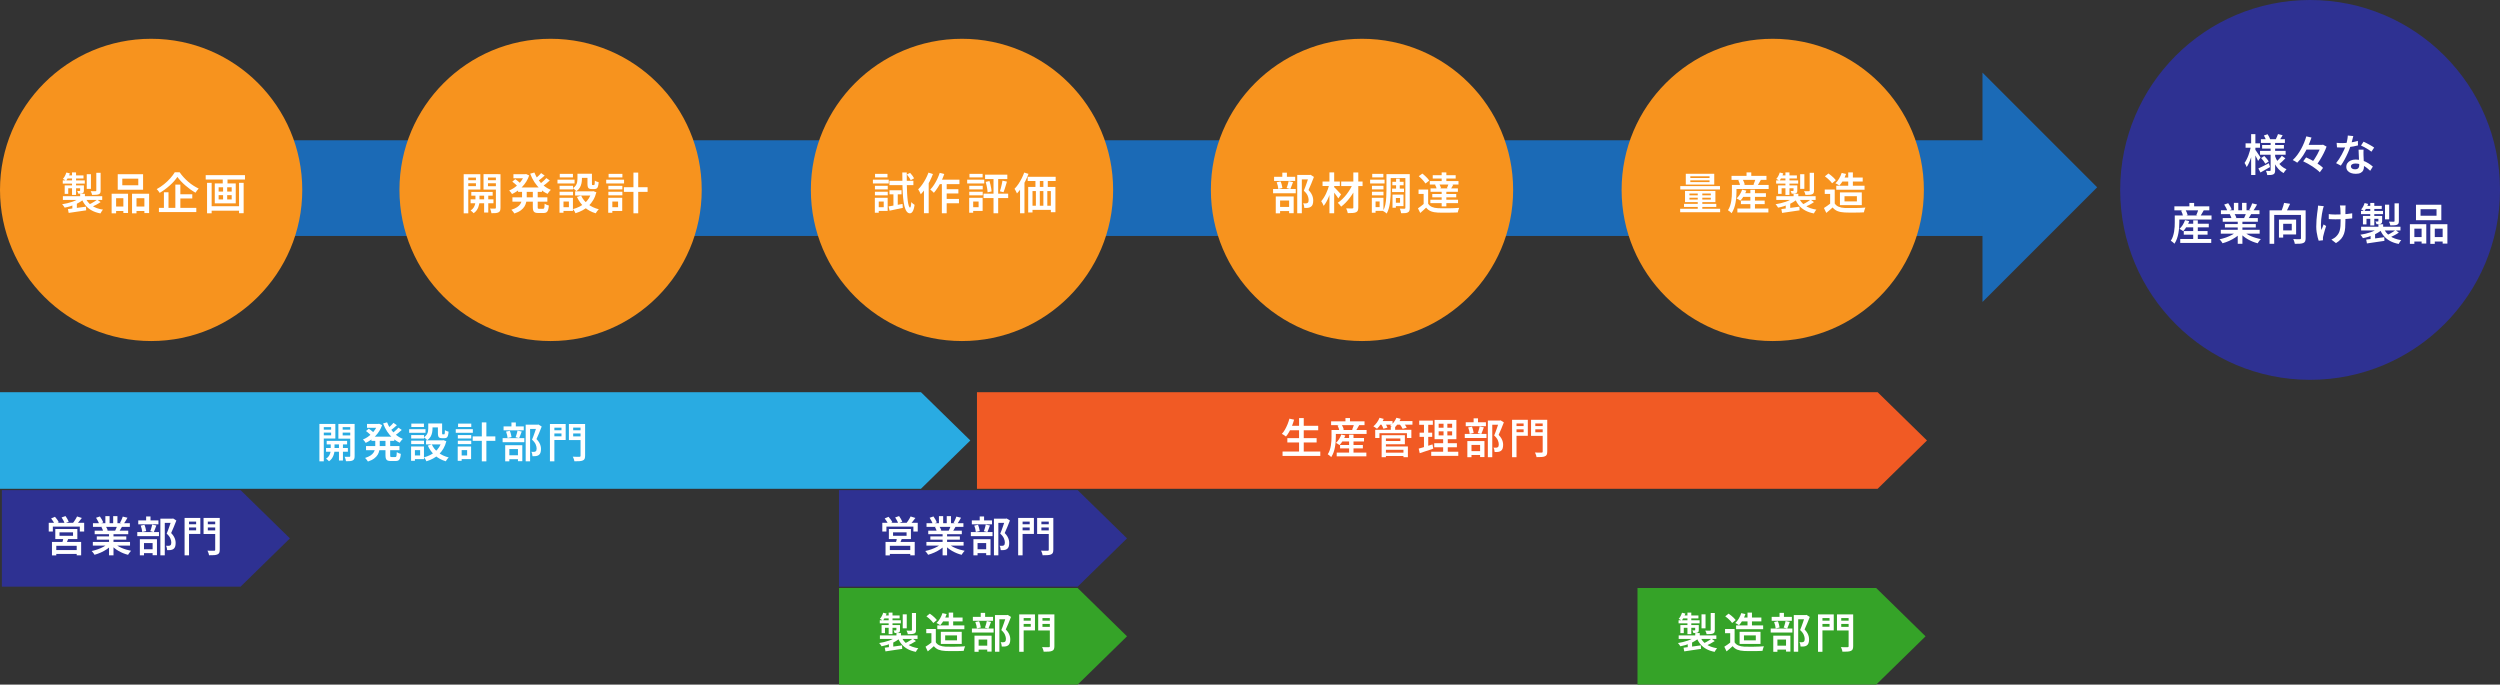 <?xml version="1.0" encoding="UTF-8"?><svg id="_レイヤー_2" xmlns="http://www.w3.org/2000/svg" viewBox="0 0 844.47 231.25"><rect x="0" y="0" width="844.47" height="231.25" fill="#333333" stroke="none"/><defs><style>.cls-1{fill:#f7931e;}.cls-1,.cls-2,.cls-3,.cls-4,.cls-5,.cls-6,.cls-7{stroke-width:0px;}.cls-2{fill:#f15a24;}.cls-3{fill:#1b6ab6;}.cls-4{fill:#35a328;}.cls-5{fill:#2e3192;}.cls-6{fill:#29abe2;}.cls-7{fill:#fff;}</style></defs><g id="_レイヤー_3"><polygon class="cls-6" points="311.09 165.1 0 165.1 0 132.48 311.09 132.48 327.76 148.79 311.09 165.1"/><polygon class="cls-5" points="81.26 198.17 .63 198.17 .63 165.56 81.26 165.56 97.93 181.86 81.26 198.17"/><polygon class="cls-5" points="364.02 198.17 283.4 198.17 283.4 165.56 364.02 165.56 380.69 181.86 364.02 198.17"/><polygon class="cls-4" points="633.76 231.25 553.13 231.25 553.13 198.63 633.76 198.63 650.43 214.94 633.76 231.25"/><polygon class="cls-4" points="364.02 231.25 283.4 231.25 283.4 198.63 364.02 198.63 380.69 214.94 364.02 231.25"/><polygon class="cls-2" points="634.24 165.1 330.01 165.1 330.01 132.48 634.24 132.48 650.91 148.79 634.24 165.1"/><path class="cls-7" d="M107.89,143.19h1.48v12.65h-1.48v-12.65ZM108.64,145.13h3.68v1h-3.68v-1ZM108.78,143.19h4.5v4.95h-4.5v-1.1h3.07v-2.76h-3.07v-1.09ZM111.7,149.35h1.3v2.67c0,.23-.03.5-.08.82-.06.32-.15.66-.29,1.03-.14.36-.33.71-.57,1.05-.25.34-.56.64-.93.89-.11-.13-.27-.29-.46-.46-.19-.17-.37-.31-.53-.42.42-.26.75-.58.98-.93.23-.36.38-.72.47-1.08s.13-.66.13-.91v-2.67ZM110.13,151.33h7.38v1.26h-7.38v-1.26ZM110.35,148.92h6.9v1.2h-6.9v-1.2ZM119.07,143.19v1.09h-3.32v2.79h3.32v1.1h-4.77v-4.98h4.77ZM114.5,149.29h1.34v6.28h-1.34v-6.28ZM115.21,145.13h3.69v1h-3.69v-1ZM118.3,143.19h1.49v10.83c0,.4-.04.71-.13.95-.09.24-.25.41-.49.54-.25.13-.57.21-.94.25-.37.03-.83.04-1.36.04-.02-.14-.05-.3-.1-.48-.05-.18-.1-.36-.16-.55-.06-.19-.13-.34-.19-.47.33,0,.65.01.97.01h.64c.1,0,.18-.02.22-.07.04-.05.06-.12.06-.23v-10.82Z"/><path class="cls-7" d="M127.51,143.19h.27l.27-.06,1.02.47c-.25.72-.56,1.38-.94,1.99s-.82,1.17-1.3,1.67c-.49.5-1.01.95-1.57,1.34s-1.14.72-1.73,1c-.1-.17-.25-.37-.42-.6-.18-.23-.35-.41-.51-.54.54-.22,1.06-.5,1.56-.83.5-.34.97-.73,1.41-1.16.44-.43.83-.91,1.17-1.42.34-.51.6-1.04.79-1.58v-.27ZM126.76,148.2h1.51v2.45c0,.5-.05,1-.14,1.49-.09.5-.28.97-.54,1.44-.27.46-.67.89-1.2,1.29-.53.4-1.23.74-2.11,1.03-.07-.11-.16-.25-.27-.4-.11-.15-.23-.3-.35-.45s-.24-.27-.35-.36c.77-.25,1.39-.52,1.85-.83.46-.31.8-.65,1.03-1s.38-.73.46-1.1c.08-.38.11-.75.11-1.13v-2.42ZM123.62,145.6l.95-.79c.2.12.4.27.62.44.21.17.42.34.62.5.2.17.36.31.5.45l-1,.88c-.11-.13-.26-.28-.45-.46-.19-.17-.39-.35-.61-.53-.22-.18-.42-.34-.61-.48ZM123.64,150.67h11.29v1.4h-11.29v-1.4ZM123.97,143.19h4.07v1.32h-4.07v-1.32ZM125.47,147.49h7.72v1.43h-7.72v-1.43ZM130.75,142.65c.31.82.73,1.59,1.24,2.32.52.73,1.12,1.37,1.81,1.94.69.57,1.45,1.01,2.28,1.34-.12.09-.25.22-.38.38-.13.16-.26.31-.38.47-.12.16-.22.31-.3.45-.87-.41-1.66-.93-2.37-1.58-.71-.65-1.34-1.39-1.88-2.22-.54-.83-1-1.74-1.36-2.72l1.34-.38ZM130.22,148.27h1.58v5.53c0,.25.03.42.08.48.06.07.19.1.4.1h1.23c.14,0,.25-.04.31-.13s.11-.25.14-.48c.03-.24.05-.58.07-1.05.16.12.38.24.64.35.27.11.51.19.73.24-.06.62-.14,1.11-.26,1.46-.12.35-.29.6-.53.74-.24.15-.55.22-.95.22h-1.64c-.48,0-.85-.06-1.11-.18-.26-.12-.44-.32-.54-.59-.1-.28-.16-.66-.16-1.15v-5.54ZM132.91,142.84l1.15.79c-.37.34-.76.68-1.17,1.02-.41.34-.79.63-1.14.86l-.91-.71c.22-.17.45-.37.71-.59.25-.23.5-.46.74-.7.24-.24.45-.46.62-.67ZM134.59,144.45l1.12.78c-.38.36-.79.71-1.24,1.07-.45.35-.86.65-1.22.9l-.92-.71c.24-.17.49-.37.77-.61.28-.24.55-.48.82-.73.27-.25.49-.48.67-.7Z"/><path class="cls-7" d="M138.21,144.97h5.52v1.22h-5.52v-1.22ZM138.86,150.82h1.29v4.84h-1.29v-4.84ZM138.89,146.96h4.34v1.16h-4.34v-1.16ZM138.89,148.86h4.34v1.16h-4.34v-1.16ZM138.94,143.09h4.26v1.15h-4.26v-1.15ZM139.6,150.82h3.61v4.26h-3.61v-1.22h2.31v-1.82h-2.31v-1.22ZM144.66,143.05h1.44v1.73c0,.42-.05.88-.14,1.36-.09.48-.27.94-.52,1.39-.25.44-.63.83-1.13,1.17-.07-.09-.17-.21-.31-.33-.14-.13-.29-.25-.43-.38-.15-.12-.27-.21-.38-.27.43-.29.76-.61.97-.94.21-.33.35-.68.41-1.03.06-.35.09-.68.09-1v-1.7ZM149.23,148.74h.28l.27-.06.99.37c-.25.94-.58,1.78-1.01,2.51-.43.73-.93,1.37-1.51,1.92-.58.55-1.23,1.02-1.94,1.4-.71.38-1.47.7-2.28.94-.05-.13-.12-.28-.21-.45s-.19-.33-.3-.49c-.1-.16-.21-.29-.31-.4.74-.19,1.42-.44,2.07-.76.64-.32,1.23-.71,1.75-1.17.53-.46.98-.99,1.35-1.59s.66-1.27.86-2.01v-.23ZM143.91,148.74h5.91v1.37h-5.91v-1.37ZM145.85,150.11c.48,1.07,1.21,1.98,2.2,2.75.99.77,2.16,1.32,3.52,1.66-.11.09-.23.22-.36.38s-.25.32-.35.48c-.11.16-.2.31-.28.44-1.42-.42-2.64-1.09-3.66-1.99s-1.82-2-2.41-3.3l1.34-.42ZM145.24,143.05h3.44v1.33h-3.44v-1.33ZM147.91,143.05h1.43v3.25c0,.18.01.29.04.34.02.05.08.07.18.07h.45c.07,0,.12-.03.16-.09.04-.06.07-.2.08-.41.02-.21.03-.53.04-.94.13.11.32.22.57.32.25.1.47.17.67.22-.05.58-.12,1.02-.22,1.34-.1.32-.24.54-.42.67-.18.13-.42.19-.71.19h-.89c-.35,0-.62-.05-.83-.15-.2-.1-.34-.27-.42-.52-.08-.25-.12-.58-.12-1.02v-3.28Z"/><path class="cls-7" d="M153.95,144.97h5.77v1.22h-5.77v-1.22ZM154.61,150.82h1.33v4.84h-1.33v-4.84ZM154.65,146.96h4.53v1.16h-4.53v-1.16ZM154.65,148.86h4.53v1.16h-4.53v-1.16ZM154.73,143.09h4.46v1.15h-4.46v-1.15ZM155.34,150.82h3.79v4.26h-3.79v-1.22h2.45v-1.82h-2.45v-1.22ZM159.67,147.41h7.65v1.5h-7.65v-1.5ZM162.75,142.68h1.54v13.16h-1.54v-13.16Z"/><path class="cls-7" d="M169.78,147.99h7.33v1.37h-7.33v-1.37ZM170.1,144.04h6.82v1.33h-6.82v-1.33ZM170.64,150.39h5.79v5.4h-1.47v-4.09h-2.91v4.14h-1.4v-5.46ZM170.94,145.79l1.26-.27c.14.32.27.68.37,1.08.11.4.18.75.22,1.04l-1.33.31c-.02-.29-.08-.64-.18-1.05s-.21-.78-.35-1.12ZM171.15,153.79h4.46v1.32h-4.46v-1.32ZM172.76,142.71h1.48v2.16h-1.48v-2.16ZM174.8,145.46l1.43.31c-.15.4-.3.79-.45,1.2s-.29.74-.42,1.03l-1.2-.31c.08-.2.17-.43.25-.69.08-.26.16-.53.23-.8.08-.27.13-.52.17-.74ZM177.57,143.45h4.16v1.43h-2.67v10.96h-1.49v-12.39ZM181.34,143.45h.3l.24-.06,1.1.69c-.26.68-.55,1.4-.86,2.16-.31.76-.61,1.45-.9,2.07.41.42.73.83.95,1.23.22.4.37.77.45,1.12s.12.69.12,1.01c0,.5-.06.92-.18,1.26-.12.34-.31.6-.57.78-.26.18-.58.3-.96.35-.17.02-.35.03-.55.03h-.61c0-.21-.04-.46-.11-.74-.06-.29-.15-.54-.28-.74.17,0,.33.02.48.02.15,0,.28,0,.4,0,.1,0,.2-.01.3-.04s.18-.06.25-.11c.13-.08.22-.2.28-.37.05-.17.08-.38.08-.62,0-.41-.11-.86-.32-1.37-.21-.51-.62-1.05-1.24-1.61.15-.35.3-.73.46-1.15.16-.42.31-.84.45-1.26.15-.42.28-.82.4-1.19.12-.37.23-.69.31-.94v-.52Z"/><path class="cls-7" d="M185.76,143.22h1.5v12.62h-1.5v-12.62ZM186.49,145.34h3.66v1.09h-3.66v-1.09ZM186.62,143.22h4.46v5.4h-4.46v-1.23h3.04v-2.94h-3.04v-1.23ZM196.92,143.22v1.23h-3.31v2.97h3.31v1.23h-4.75v-5.43h4.75ZM193.03,145.34h3.69v1.09h-3.69v-1.09ZM196.11,143.22h1.53v10.72c0,.45-.06.8-.17,1.05-.11.25-.32.43-.61.55-.29.13-.67.21-1.13.24s-1.03.04-1.71.04c-.02-.14-.06-.31-.11-.5-.06-.19-.12-.38-.2-.57-.08-.19-.15-.36-.23-.49.3,0,.61.02.91.03.31,0,.58.01.82.01h.5c.15,0,.25-.04.31-.09s.08-.15.08-.29v-10.71Z"/><path class="cls-7" d="M16.46,176.59h11.97v2.96h-1.47v-1.67h-9.11v1.67h-1.39v-2.96ZM17.27,175.12l1.3-.55c.25.27.49.58.74.92.25.34.42.64.54.91l-1.37.61c-.11-.25-.29-.56-.52-.91-.23-.35-.46-.68-.69-.97ZM17.55,183.05h9.86v4.54h-1.5v-3.23h-6.9v3.24h-1.46v-4.55ZM18.35,185.8h8.2v1.32h-8.2v-1.32ZM18.68,178.68h7.45v3.42h-7.45v-3.42ZM20.1,179.81v1.17h4.57v-1.17h-4.57ZM20.8,174.79l1.33-.47c.21.29.42.62.63.98.21.36.37.68.46.94l-1.4.52c-.08-.27-.22-.6-.42-.97-.19-.37-.39-.71-.6-1.01ZM21.44,181.62l1.73.11c-.14.37-.29.73-.45,1.08-.16.35-.29.65-.42.91l-1.33-.2c.09-.28.19-.6.28-.96.09-.35.15-.67.19-.94ZM26.02,174.45l1.63.51c-.3.4-.61.79-.91,1.17s-.59.72-.86.99l-1.23-.47c.16-.21.33-.44.5-.69s.33-.51.49-.78c.16-.26.28-.51.39-.74Z"/><path class="cls-7" d="M36.52,183.59l1.2.55c-.44.48-.98.93-1.61,1.36-.63.42-1.31.8-2.02,1.12-.72.32-1.44.58-2.16.78-.07-.13-.16-.28-.27-.43-.11-.16-.23-.31-.35-.46-.12-.15-.24-.28-.35-.38.71-.15,1.41-.35,2.12-.6.71-.25,1.36-.54,1.97-.88.6-.33,1.1-.69,1.49-1.05ZM31.36,183.05h12.56v1.25h-12.56v-1.25ZM31.4,176.74h12.46v1.24h-12.46v-1.24ZM31.98,179.25h11.34v1.19h-11.34v-1.19ZM32.45,174.89l1.3-.44c.22.3.43.64.65,1.03.22.38.37.71.47,1l-1.37.51c-.08-.28-.23-.62-.43-1.01-.2-.39-.41-.75-.62-1.08ZM32.69,181.19h9.97v1.1h-9.97v-1.1ZM34.26,178.03l1.47-.24c.13.21.26.44.39.71.13.26.22.49.28.68l-1.54.28c-.05-.19-.13-.42-.24-.69-.11-.27-.23-.52-.35-.74ZM35.59,174.35h1.43v2.98h-1.43v-2.98ZM36.83,179.84h1.51v7.74h-1.51v-7.74ZM38.68,183.56c.29.28.64.56,1.05.82.41.26.86.5,1.36.71s1.01.4,1.56.56c.54.16,1.09.29,1.63.4-.1.1-.22.24-.35.4-.13.16-.26.33-.38.5-.12.17-.21.33-.29.46-.56-.14-1.11-.32-1.65-.54-.54-.22-1.06-.48-1.56-.76-.5-.29-.97-.61-1.4-.96-.43-.35-.82-.72-1.15-1.12l1.17-.47ZM38.23,174.35h1.44v2.9h-1.44v-2.9ZM39.62,177.51l1.6.38c-.19.33-.37.65-.55.96-.18.31-.34.57-.5.79l-1.29-.35c.13-.26.27-.56.4-.88s.25-.62.33-.88ZM41.48,174.5l1.58.38c-.22.39-.44.77-.66,1.14-.23.37-.44.69-.64.95l-1.23-.4c.12-.19.24-.41.36-.65.12-.25.23-.49.33-.74.1-.25.19-.48.25-.69Z"/><path class="cls-7" d="M46.37,179.73h7.33v1.37h-7.33v-1.37ZM46.7,175.78h6.82v1.33h-6.82v-1.33ZM47.23,182.13h5.79v5.4h-1.47v-4.09h-2.91v4.14h-1.4v-5.46ZM47.53,177.54l1.26-.27c.14.32.27.68.37,1.08.11.4.18.75.22,1.04l-1.33.31c-.02-.29-.08-.64-.18-1.05s-.21-.78-.35-1.12ZM47.74,185.53h4.46v1.32h-4.46v-1.32ZM49.36,174.45h1.48v2.16h-1.48v-2.16ZM51.39,177.2l1.43.31c-.15.4-.3.79-.45,1.2s-.29.74-.42,1.03l-1.2-.31c.08-.2.17-.43.25-.69.08-.26.16-.53.23-.8.08-.27.13-.52.17-.74ZM54.17,175.19h4.16v1.43h-2.67v10.96h-1.49v-12.39ZM57.93,175.19h.3l.24-.06,1.1.69c-.26.68-.55,1.4-.86,2.16-.31.76-.61,1.45-.9,2.07.41.42.73.83.95,1.23.22.4.37.77.45,1.12s.12.69.12,1.01c0,.5-.06.92-.18,1.26-.12.34-.31.6-.57.78-.26.18-.58.3-.96.35-.17.02-.35.03-.55.03h-.61c0-.21-.04-.46-.11-.74-.06-.29-.15-.54-.28-.74.17,0,.33.02.48.02.15,0,.28,0,.4,0,.1,0,.2-.01.3-.04s.18-.06.25-.11c.13-.08.22-.2.28-.37.05-.17.08-.38.08-.62,0-.41-.11-.86-.32-1.37-.21-.51-.62-1.05-1.24-1.61.15-.35.3-.73.46-1.15.16-.42.31-.84.45-1.26.15-.42.28-.82.4-1.19.12-.37.23-.69.31-.94v-.52Z"/><path class="cls-7" d="M62.35,174.96h1.5v12.62h-1.5v-12.62ZM63.08,177.08h3.66v1.09h-3.66v-1.09ZM63.21,174.96h4.46v5.4h-4.46v-1.23h3.04v-2.94h-3.04v-1.23ZM73.51,174.96v1.23h-3.31v2.97h3.31v1.23h-4.75v-5.43h4.75ZM69.62,177.08h3.69v1.09h-3.69v-1.09ZM72.7,174.96h1.53v10.72c0,.45-.06.8-.17,1.05-.11.25-.32.43-.61.55-.29.13-.67.21-1.13.24s-1.03.04-1.71.04c-.02-.14-.06-.31-.11-.5-.06-.19-.12-.38-.2-.57-.08-.19-.15-.36-.23-.49.3,0,.61.02.91.03.31,0,.58.01.82.01h.5c.15,0,.25-.04.31-.09s.08-.15.08-.29v-10.71Z"/><path class="cls-7" d="M298.03,176.59h11.97v2.96h-1.47v-1.67h-9.11v1.67h-1.39v-2.96ZM298.84,175.12l1.3-.55c.25.27.49.58.74.92.25.34.42.64.54.91l-1.37.61c-.11-.25-.29-.56-.52-.91-.23-.35-.46-.68-.69-.97ZM299.12,183.05h9.86v4.54h-1.5v-3.23h-6.9v3.24h-1.46v-4.55ZM299.92,185.8h8.2v1.32h-8.2v-1.32ZM300.25,178.68h7.45v3.42h-7.45v-3.42ZM301.66,179.81v1.17h4.57v-1.17h-4.57ZM302.37,174.79l1.33-.47c.21.29.42.62.63.98.21.36.37.68.46.94l-1.4.52c-.08-.27-.22-.6-.42-.97-.19-.37-.39-.71-.6-1.01ZM303.01,181.62l1.73.11c-.14.37-.29.73-.45,1.08-.16.35-.29.65-.42.91l-1.33-.2c.09-.28.19-.6.28-.96.09-.35.15-.67.19-.94ZM307.59,174.45l1.63.51c-.3.4-.61.79-.91,1.17s-.59.72-.86.99l-1.23-.47c.16-.21.33-.44.5-.69s.33-.51.49-.78c.16-.26.28-.51.39-.74Z"/><path class="cls-7" d="M318.09,183.59l1.2.55c-.44.48-.98.93-1.61,1.36-.63.42-1.31.8-2.02,1.12-.72.32-1.44.58-2.16.78-.07-.13-.16-.28-.27-.43-.11-.16-.23-.31-.35-.46-.12-.15-.24-.28-.35-.38.71-.15,1.41-.35,2.12-.6.71-.25,1.36-.54,1.97-.88.6-.33,1.1-.69,1.49-1.05ZM312.93,183.05h12.56v1.25h-12.56v-1.25ZM312.97,176.74h12.46v1.24h-12.46v-1.24ZM313.55,179.25h11.34v1.19h-11.34v-1.19ZM314.02,174.89l1.3-.44c.22.3.43.64.65,1.03.22.38.37.71.47,1l-1.37.51c-.08-.28-.23-.62-.43-1.01-.2-.39-.41-.75-.62-1.08ZM314.26,181.19h9.97v1.1h-9.97v-1.1ZM315.83,178.03l1.47-.24c.13.21.26.44.39.71.13.26.22.49.28.68l-1.54.28c-.05-.19-.13-.42-.24-.69-.11-.27-.23-.52-.35-.74ZM317.16,174.35h1.43v2.98h-1.43v-2.98ZM318.4,179.84h1.51v7.74h-1.51v-7.74ZM320.25,183.56c.29.28.64.56,1.05.82.41.26.86.5,1.36.71s1.01.4,1.56.56c.54.16,1.09.29,1.63.4-.1.1-.22.24-.35.4-.13.16-.26.33-.38.5-.12.17-.21.33-.29.46-.56-.14-1.11-.32-1.65-.54-.54-.22-1.06-.48-1.56-.76-.5-.29-.97-.61-1.4-.96-.43-.35-.82-.72-1.15-1.12l1.17-.47ZM319.8,174.35h1.44v2.9h-1.44v-2.9ZM321.19,177.51l1.6.38c-.19.33-.37.65-.55.96-.18.31-.34.57-.5.79l-1.29-.35c.13-.26.27-.56.4-.88s.25-.62.33-.88ZM323.05,174.5l1.58.38c-.22.39-.44.77-.66,1.14-.23.37-.44.69-.64.95l-1.23-.4c.12-.19.24-.41.36-.65.12-.25.23-.49.33-.74.1-.25.19-.48.25-.69Z"/><path class="cls-7" d="M327.94,179.73h7.33v1.37h-7.33v-1.37ZM328.27,175.78h6.82v1.33h-6.82v-1.33ZM328.8,182.13h5.79v5.4h-1.47v-4.09h-2.91v4.14h-1.4v-5.46ZM329.1,177.54l1.26-.27c.14.32.27.68.37,1.08.11.4.18.75.22,1.04l-1.33.31c-.02-.29-.08-.64-.18-1.05s-.21-.78-.35-1.12ZM329.31,185.53h4.46v1.32h-4.46v-1.32ZM330.93,174.45h1.48v2.16h-1.48v-2.16ZM332.96,177.2l1.43.31c-.15.4-.3.79-.45,1.2s-.29.74-.42,1.03l-1.2-.31c.08-.2.17-.43.25-.69.08-.26.16-.53.23-.8.08-.27.13-.52.17-.74ZM335.74,175.19h4.16v1.43h-2.67v10.96h-1.49v-12.39ZM339.5,175.19h.3l.24-.06,1.1.69c-.26.68-.55,1.4-.86,2.16-.31.76-.61,1.45-.9,2.07.41.42.73.83.95,1.23.22.4.37.77.45,1.12s.12.69.12,1.01c0,.5-.06.92-.18,1.26-.12.34-.31.6-.57.78-.26.18-.58.3-.96.35-.17.02-.35.03-.55.03h-.61c0-.21-.04-.46-.11-.74-.06-.29-.15-.54-.28-.74.17,0,.33.02.48.02.15,0,.28,0,.4,0,.1,0,.2-.01.3-.04s.18-.06.25-.11c.13-.08.22-.2.28-.37.05-.17.08-.38.08-.62,0-.41-.11-.86-.32-1.37-.21-.51-.62-1.05-1.24-1.61.15-.35.3-.73.46-1.15.16-.42.31-.84.45-1.26.15-.42.28-.82.4-1.19.12-.37.23-.69.31-.94v-.52Z"/><path class="cls-7" d="M343.92,174.96h1.5v12.62h-1.5v-12.62ZM344.65,177.08h3.66v1.09h-3.66v-1.09ZM344.78,174.96h4.46v5.4h-4.46v-1.23h3.04v-2.94h-3.04v-1.23ZM355.08,174.96v1.23h-3.31v2.97h3.31v1.23h-4.75v-5.43h4.75ZM351.19,177.08h3.69v1.09h-3.69v-1.09ZM354.27,174.96h1.53v10.72c0,.45-.06.8-.17,1.05-.11.25-.32.43-.61.55-.29.13-.67.21-1.13.24s-1.03.04-1.71.04c-.02-.14-.06-.31-.11-.5-.06-.19-.12-.38-.2-.57-.08-.19-.15-.36-.23-.49.3,0,.61.02.91.03.31,0,.58.01.82.01h.5c.15,0,.25-.04.31-.09s.08-.15.08-.29v-10.71Z"/><path class="cls-7" d="M302.78,215.08l1.17.52c-.36.32-.77.62-1.24.91s-.97.54-1.51.77c-.54.23-1.1.43-1.68.61-.58.17-1.16.31-1.74.42-.08-.16-.21-.35-.36-.57-.16-.22-.3-.4-.45-.53.55-.08,1.1-.19,1.66-.33s1.1-.29,1.62-.47c.52-.18.99-.38,1.42-.61.43-.23.79-.47,1.1-.72ZM297.18,209.52h7.11v1.03h-7.11v-1.03ZM298.34,206.97l1.15.28c-.15.43-.34.86-.56,1.29s-.45.79-.69,1.09c-.11-.09-.27-.2-.48-.31s-.39-.21-.54-.28c.25-.26.46-.58.66-.96.19-.37.35-.74.46-1.11ZM297.22,214.62h12.72v1.2h-12.72v-1.2ZM297.8,211.13h5.5v.93h-4.36v1.81h-1.15v-2.74ZM298.7,207.89h5.18v.99h-5.57l.4-.99ZM298.85,218.78c.49-.06,1.05-.13,1.69-.21s1.31-.18,2.02-.28c.71-.1,1.42-.2,2.14-.29l.06,1.19c-1,.14-2,.29-3.01.44-1,.15-1.89.28-2.65.4l-.24-1.25ZM300.18,206.94h1.3v7.27h-1.3v-7.27ZM300.27,217.25l.79-.79.67.23v2.74h-1.46v-2.18ZM302.78,211.13h1.23v1.64c0,.25-.03.43-.08.57-.06.13-.17.24-.34.33-.17.08-.37.12-.59.13-.23.01-.5.02-.81.02-.03-.15-.08-.31-.16-.47s-.15-.3-.21-.42c.18,0,.34.01.5.01s.25,0,.31-.01c.1,0,.16-.05.16-.14v-1.66ZM302.81,213.85h1.53v1.46h-1.53v-1.46ZM304.46,215.02c.42,1.08,1.11,1.95,2.07,2.61.95.66,2.17,1.11,3.66,1.34-.15.14-.3.33-.46.58-.16.25-.28.46-.37.64-1.08-.21-2.01-.53-2.79-.96-.79-.43-1.45-.97-2-1.62s-1-1.42-1.34-2.32l1.24-.27ZM304.93,207.51h1.36v4.74h-1.36v-4.74ZM308.31,215.73l1.09.81c-.44.3-.93.59-1.46.87-.53.28-1.01.51-1.46.7l-.92-.75c.29-.13.61-.29.95-.48.34-.19.67-.38.98-.58s.59-.39.81-.57ZM308.03,207.07h1.39v5.73c0,.34-.04.6-.13.78-.08.18-.25.32-.48.42-.25.09-.54.15-.89.18-.35.02-.77.04-1.26.04-.03-.19-.09-.4-.18-.62-.09-.23-.18-.42-.28-.59.33,0,.65.02.96.02.31,0,.51,0,.62,0,.1,0,.17-.02.21-.05s.05-.09.05-.18v-5.71Z"/><path class="cls-7" d="M316.11,216.97c.3.48.73.83,1.28,1.06.55.23,1.2.36,1.96.4.41,0,.89.02,1.46.02s1.16,0,1.79,0c.63,0,1.24-.03,1.83-.05s1.12-.05,1.58-.09c-.06.11-.12.26-.18.45s-.12.38-.18.57-.09.37-.12.52c-.42.03-.91.05-1.44.06-.54,0-1.09.02-1.66.02-.57,0-1.12,0-1.66,0s-1.01-.02-1.43-.04c-.89-.04-1.64-.18-2.27-.42-.63-.24-1.17-.64-1.63-1.2-.31.28-.63.57-.97.86-.33.29-.7.59-1.08.9l-.76-1.58c.33-.2.68-.43,1.05-.69.37-.26.72-.52,1.06-.79h1.39ZM316.11,212.47v5.16h-1.49v-3.75h-1.74v-1.41h3.23ZM312.94,208.19l1.13-.91c.29.19.59.41.9.67.31.25.59.51.86.77.27.26.48.5.64.73l-1.2.99c-.14-.22-.34-.46-.6-.73s-.54-.54-.84-.81c-.3-.27-.6-.51-.89-.71ZM318.35,207.1l1.41.33c-.24.72-.55,1.41-.94,2.08-.39.67-.8,1.23-1.22,1.68-.09-.08-.22-.16-.38-.25-.16-.09-.31-.19-.47-.28-.16-.09-.3-.16-.42-.21.44-.41.84-.91,1.2-1.51.35-.6.63-1.21.83-1.85ZM316.61,211.26h9.14v1.27h-9.14v-1.27ZM317.8,213.41h7.06v4.1h-7.06v-4.1ZM318.43,208.6h6.72v1.29h-6.72v-1.29ZM319.27,214.62v1.67h4v-1.67h-4ZM320.47,206.94h1.5v5.16h-1.5v-5.16Z"/><path class="cls-7" d="M328.3,212.3h7.33v1.37h-7.33v-1.37ZM328.62,208.36h6.82v1.33h-6.82v-1.33ZM329.16,214.71h5.79v5.4h-1.47v-4.09h-2.91v4.14h-1.4v-5.46ZM329.46,210.11l1.26-.27c.14.32.27.68.37,1.08.11.4.18.75.22,1.04l-1.33.31c-.02-.29-.08-.64-.18-1.05s-.21-.78-.35-1.12ZM329.67,218.1h4.46v1.32h-4.46v-1.32ZM331.28,207.03h1.48v2.16h-1.48v-2.16ZM333.32,209.77l1.43.31c-.15.4-.3.79-.45,1.2s-.29.74-.42,1.03l-1.2-.31c.08-.2.17-.43.25-.69.08-.26.16-.53.23-.8.08-.27.13-.52.17-.74ZM336.09,207.76h4.16v1.43h-2.67v10.96h-1.49v-12.39ZM339.86,207.76h.3l.24-.06,1.1.69c-.26.68-.55,1.4-.86,2.16-.31.76-.61,1.45-.9,2.07.41.42.73.83.95,1.23.22.4.37.77.45,1.12s.12.69.12,1.01c0,.5-.06.92-.18,1.26-.12.34-.31.6-.57.78-.26.18-.58.3-.96.35-.17.02-.35.03-.55.03h-.61c0-.21-.04-.46-.11-.74-.06-.29-.15-.54-.28-.74.17,0,.33.02.48.02.15,0,.28,0,.4,0,.1,0,.2-.01.3-.04s.18-.06.25-.11c.13-.08.22-.2.28-.37.05-.17.08-.38.08-.62,0-.41-.11-.86-.32-1.37-.21-.51-.62-1.05-1.24-1.61.15-.35.3-.73.46-1.15.16-.42.31-.84.45-1.26.15-.42.28-.82.4-1.19.12-.37.23-.69.31-.94v-.52Z"/><path class="cls-7" d="M344.28,207.54h1.5v12.62h-1.5v-12.62ZM345.01,209.66h3.66v1.09h-3.66v-1.09ZM345.14,207.54h4.46v5.4h-4.46v-1.23h3.04v-2.94h-3.04v-1.23ZM355.44,207.54v1.23h-3.31v2.97h3.31v1.23h-4.75v-5.43h4.75ZM351.55,209.66h3.69v1.09h-3.69v-1.09ZM354.63,207.54h1.53v10.72c0,.45-.06.8-.17,1.05-.11.25-.32.43-.61.55-.29.13-.67.21-1.13.24s-1.03.04-1.71.04c-.02-.14-.06-.31-.11-.5-.06-.19-.12-.38-.2-.57-.08-.19-.15-.36-.23-.49.3,0,.61.02.91.03.31,0,.58.01.82.01h.5c.15,0,.25-.04.31-.09s.08-.15.08-.29v-10.71Z"/><path class="cls-7" d="M572.6,215.08l1.17.52c-.36.32-.77.62-1.24.91s-.97.54-1.51.77c-.54.23-1.1.43-1.68.61-.58.17-1.16.31-1.74.42-.08-.16-.21-.35-.36-.57-.16-.22-.3-.4-.45-.53.55-.08,1.1-.19,1.66-.33s1.1-.29,1.62-.47c.52-.18.99-.38,1.42-.61.43-.23.79-.47,1.1-.72ZM567,209.52h7.11v1.03h-7.11v-1.03ZM568.16,206.97l1.15.28c-.15.43-.34.86-.56,1.29s-.45.79-.69,1.09c-.11-.09-.27-.2-.48-.31s-.39-.21-.54-.28c.25-.26.46-.58.66-.96.19-.37.35-.74.46-1.11ZM567.04,214.62h12.72v1.2h-12.72v-1.2ZM567.62,211.13h5.5v.93h-4.36v1.81h-1.15v-2.74ZM568.53,207.89h5.18v.99h-5.57l.4-.99ZM568.67,218.78c.49-.06,1.05-.13,1.69-.21s1.31-.18,2.02-.28c.71-.1,1.42-.2,2.14-.29l.06,1.19c-1,.14-2,.29-3.01.44-1,.15-1.89.28-2.65.4l-.24-1.25ZM570,206.94h1.3v7.27h-1.3v-7.27ZM570.1,217.25l.79-.79.67.23v2.74h-1.46v-2.18ZM572.6,211.13h1.23v1.64c0,.25-.03.43-.08.57-.06.13-.17.24-.34.33-.17.08-.37.12-.59.13-.23.01-.5.02-.81.02-.03-.15-.08-.31-.16-.47s-.15-.3-.21-.42c.18,0,.34.01.5.01s.25,0,.31-.01c.1,0,.16-.05.16-.14v-1.66ZM572.63,213.85h1.53v1.46h-1.53v-1.46ZM574.28,215.02c.42,1.08,1.11,1.95,2.07,2.61.95.66,2.17,1.11,3.66,1.34-.15.14-.3.33-.46.58-.16.25-.28.46-.37.64-1.08-.21-2.01-.53-2.79-.96-.79-.43-1.45-.97-2-1.62s-1-1.42-1.34-2.32l1.24-.27ZM574.75,207.51h1.36v4.74h-1.36v-4.74ZM578.13,215.73l1.09.81c-.44.3-.93.59-1.46.87-.53.28-1.01.51-1.46.7l-.92-.75c.29-.13.61-.29.95-.48.34-.19.67-.38.98-.58s.59-.39.81-.57ZM577.85,207.07h1.39v5.73c0,.34-.04.6-.13.78-.08.18-.25.32-.48.42-.25.09-.54.15-.89.18-.35.02-.77.04-1.26.04-.03-.19-.09-.4-.18-.62-.09-.23-.18-.42-.28-.59.33,0,.65.02.96.02.31,0,.51,0,.62,0,.1,0,.17-.02.21-.05s.05-.09.05-.18v-5.71Z"/><path class="cls-7" d="M585.93,216.97c.3.48.73.83,1.28,1.06.55.23,1.2.36,1.96.4.41,0,.89.02,1.46.02s1.16,0,1.79,0c.63,0,1.24-.03,1.83-.05s1.12-.05,1.58-.09c-.06.11-.12.26-.18.45s-.12.38-.18.57-.09.37-.12.52c-.42.03-.91.05-1.44.06-.54,0-1.09.02-1.66.02-.57,0-1.12,0-1.66,0s-1.01-.02-1.43-.04c-.89-.04-1.64-.18-2.27-.42-.63-.24-1.17-.64-1.63-1.2-.31.28-.63.57-.97.86-.33.29-.7.59-1.08.9l-.76-1.58c.33-.2.68-.43,1.05-.69.37-.26.72-.52,1.06-.79h1.39ZM585.93,212.47v5.16h-1.49v-3.75h-1.74v-1.41h3.23ZM582.77,208.19l1.13-.91c.29.19.59.41.9.67.31.25.59.51.86.77.27.26.48.5.64.73l-1.2.99c-.14-.22-.34-.46-.6-.73s-.54-.54-.84-.81c-.3-.27-.6-.51-.89-.71ZM588.17,207.1l1.41.33c-.24.72-.55,1.41-.94,2.08-.39.67-.8,1.23-1.22,1.68-.09-.08-.22-.16-.38-.25-.16-.09-.31-.19-.47-.28-.16-.09-.3-.16-.42-.21.44-.41.84-.91,1.2-1.51.35-.6.63-1.21.83-1.85ZM586.43,211.26h9.14v1.27h-9.14v-1.27ZM587.62,213.41h7.06v4.1h-7.06v-4.1ZM588.25,208.6h6.72v1.29h-6.72v-1.29ZM589.09,214.62v1.67h4v-1.67h-4ZM590.29,206.94h1.5v5.16h-1.5v-5.16Z"/><path class="cls-7" d="M598.12,212.3h7.33v1.37h-7.33v-1.37ZM598.45,208.36h6.82v1.33h-6.82v-1.33ZM598.98,214.71h5.79v5.4h-1.47v-4.09h-2.91v4.14h-1.4v-5.46ZM599.28,210.11l1.26-.27c.14.32.27.68.37,1.08.11.4.18.75.22,1.04l-1.33.31c-.02-.29-.08-.64-.18-1.05s-.21-.78-.35-1.12ZM599.49,218.1h4.46v1.32h-4.46v-1.32ZM601.11,207.03h1.48v2.16h-1.48v-2.16ZM603.14,209.77l1.43.31c-.15.4-.3.79-.45,1.2s-.29.74-.42,1.03l-1.2-.31c.08-.2.17-.43.25-.69.08-.26.16-.53.23-.8.08-.27.13-.52.17-.74ZM605.92,207.76h4.16v1.43h-2.67v10.96h-1.49v-12.39ZM609.68,207.76h.3l.24-.06,1.1.69c-.26.68-.55,1.4-.86,2.16-.31.76-.61,1.45-.9,2.07.41.42.73.83.95,1.23.22.4.37.77.45,1.12s.12.69.12,1.01c0,.5-.06.92-.18,1.26-.12.34-.31.6-.57.78-.26.18-.58.3-.96.35-.17.02-.35.03-.55.03h-.61c0-.21-.04-.46-.11-.74-.06-.29-.15-.54-.28-.74.17,0,.33.02.48.02.15,0,.28,0,.4,0,.1,0,.2-.01.3-.04s.18-.06.25-.11c.13-.08.22-.2.28-.37.05-.17.08-.38.08-.62,0-.41-.11-.86-.32-1.37-.21-.51-.62-1.05-1.24-1.61.15-.35.3-.73.46-1.15.16-.42.31-.84.45-1.26.15-.42.28-.82.4-1.19.12-.37.23-.69.31-.94v-.52Z"/><path class="cls-7" d="M614.1,207.54h1.5v12.62h-1.5v-12.62ZM614.83,209.66h3.66v1.09h-3.66v-1.09ZM614.96,207.54h4.46v5.4h-4.46v-1.23h3.04v-2.94h-3.04v-1.23ZM625.26,207.54v1.23h-3.31v2.97h3.31v1.23h-4.75v-5.43h4.75ZM621.37,209.66h3.69v1.09h-3.69v-1.09ZM624.45,207.54h1.53v10.72c0,.45-.06.8-.17,1.05-.11.25-.32.43-.61.55-.29.13-.67.21-1.13.24s-1.03.04-1.71.04c-.02-.14-.06-.31-.11-.5-.06-.19-.12-.38-.2-.57-.08-.19-.15-.36-.23-.49.3,0,.61.02.91.03.31,0,.58.01.82.01h.5c.15,0,.25-.04.31-.09s.08-.15.08-.29v-10.71Z"/><path class="cls-7" d="M435.57,141.42l1.56.34c-.2.73-.44,1.44-.73,2.15-.29.71-.6,1.36-.94,1.97-.34.6-.7,1.13-1.08,1.58-.09-.08-.23-.18-.4-.3-.17-.11-.34-.23-.51-.34s-.33-.2-.47-.27c.39-.41.74-.88,1.05-1.44s.6-1.14.86-1.78.47-1.27.64-1.92ZM433.23,152.52h12.75v1.49h-12.75v-1.49ZM434.85,148h9.89v1.47h-9.89v-1.47ZM435.44,143.84h9.83v1.49h-9.83v-1.49ZM438.81,141.22h1.58v12.04h-1.58v-12.04Z"/><path class="cls-7" d="M449.77,145.26h1.46v2.28c0,.49-.02,1.03-.06,1.62-.04.59-.12,1.2-.23,1.82-.11.62-.27,1.23-.47,1.82-.21.59-.48,1.12-.81,1.61-.08-.09-.19-.21-.33-.33-.15-.13-.3-.25-.45-.37s-.29-.21-.39-.26c.29-.43.52-.91.69-1.42.17-.51.3-1.03.38-1.56s.14-1.04.17-1.54c.03-.5.04-.97.04-1.39v-2.26ZM449.63,142.32h11.29v1.29h-11.29v-1.29ZM450.59,145.26h11.03v1.32h-11.03v-1.32ZM453.07,146.78l1.36.31c-.23.62-.51,1.22-.86,1.8-.35.58-.71,1.06-1.09,1.46-.09-.08-.21-.16-.36-.25-.15-.09-.29-.19-.45-.28-.15-.09-.28-.16-.4-.21.39-.35.74-.78,1.05-1.28.32-.5.56-1.02.74-1.55ZM451.52,152.88h10.02v1.27h-10.02v-1.27ZM451.81,143.74l1.37-.37c.16.27.31.58.45.91.14.33.24.62.28.86l-1.47.41c-.04-.25-.12-.54-.23-.88-.12-.34-.25-.65-.4-.93ZM452.66,150.31h7.7v1.16h-7.7v-1.16ZM452.94,147.94h7.81v1.17h-7.81v-1.17ZM454.48,141.22h1.53v1.87h-1.53v-1.87ZM455.71,146.83h1.49v6.83h-1.49v-6.83ZM457.39,143.24l1.73.37c-.2.36-.4.71-.6,1.05-.2.34-.38.64-.54.88l-1.26-.38c.08-.19.17-.39.25-.62.08-.22.17-.45.25-.68.08-.23.14-.44.18-.63Z"/><path class="cls-7" d="M466,141.12l1.41.38c-.27.63-.62,1.25-1.03,1.84s-.82,1.09-1.24,1.5c-.09-.08-.22-.16-.37-.27-.15-.1-.3-.21-.46-.31-.16-.1-.29-.18-.4-.24.42-.35.82-.78,1.2-1.3s.67-1.05.88-1.6ZM464.53,145.18h12.21v2.77h-1.49v-1.63h-9.29v1.63h-1.43v-2.77ZM465.88,142.24h4.5v1.2h-4.5v-1.2ZM466.48,143.17l1.3-.35c.17.25.34.52.51.83.17.31.3.57.38.8l-1.37.38c-.06-.22-.17-.48-.33-.8-.16-.32-.33-.6-.5-.86ZM466.7,147h1.44v7.44h-1.44v-7.44ZM467.53,147h7.02v3.07h-7.02v-1.1h5.5v-.86h-5.5v-1.1ZM467.59,150.81h7.98v3.62h-1.5v-2.49h-6.48v-1.13ZM467.59,152.9h7.06v1.13h-7.06v-1.13ZM471.7,141.12l1.44.35c-.25.6-.58,1.18-.99,1.74-.41.56-.83,1.02-1.26,1.39-.1-.08-.24-.16-.4-.25-.16-.09-.32-.19-.49-.28-.17-.09-.31-.16-.45-.21.46-.33.88-.74,1.26-1.22.38-.49.67-.99.88-1.52ZM469.79,144.16h1.47v1.67h-1.47v-1.67ZM471.55,142.24h5.56v1.2h-5.56v-1.2ZM472.71,143.2l1.33-.37c.22.25.43.52.65.82s.38.57.5.81l-1.4.4c-.09-.23-.25-.5-.45-.81-.21-.31-.42-.59-.62-.85Z"/><path class="cls-7" d="M479.22,151.53c.41-.1.86-.23,1.37-.38.51-.15,1.04-.32,1.61-.5.56-.18,1.12-.36,1.69-.54l.25,1.44c-.78.26-1.58.53-2.38.8-.8.27-1.53.51-2.19.73l-.35-1.56ZM479.39,142.07h4.61v1.42h-4.61v-1.42ZM479.52,146.16h4.26v1.4h-4.26v-1.4ZM481,142.63h1.44v8.71l-1.44.24v-8.95ZM483.45,152.59h9.14v1.39h-9.14v-1.39ZM484.47,149.71h7.65v1.37h-7.65v-1.37ZM484.58,141.84h7.37v6.52h-7.37v-6.52ZM485.96,143.13v1.36h4.55v-1.36h-4.55ZM485.96,145.69v1.39h4.55v-1.39h-4.55ZM487.61,142.39h1.29v5.36h.14v5.49h-1.56v-5.49h.13v-5.36Z"/><path class="cls-7" d="M494.78,146.58h7.33v1.37h-7.33v-1.37ZM495.11,142.63h6.82v1.33h-6.82v-1.33ZM495.64,148.98h5.79v5.4h-1.47v-4.09h-2.91v4.14h-1.4v-5.46ZM495.94,144.39l1.26-.27c.14.32.27.68.37,1.08.11.4.18.75.22,1.04l-1.33.31c-.02-.29-.08-.64-.18-1.05s-.21-.78-.35-1.12ZM496.15,152.38h4.46v1.32h-4.46v-1.32ZM497.77,141.3h1.48v2.16h-1.48v-2.16ZM499.8,144.05l1.43.31c-.15.4-.3.79-.45,1.2s-.29.74-.42,1.03l-1.2-.31c.08-.2.17-.43.25-.69.08-.26.16-.53.23-.8.08-.27.13-.52.17-.74ZM502.58,142.04h4.16v1.43h-2.67v10.96h-1.49v-12.39ZM506.34,142.04h.3l.24-.06,1.1.69c-.26.68-.55,1.4-.86,2.16-.31.76-.61,1.45-.9,2.07.41.42.73.83.95,1.23.22.4.37.77.45,1.12s.12.69.12,1.01c0,.5-.06.92-.18,1.26-.12.34-.31.6-.57.78-.26.18-.58.3-.96.35-.17.02-.35.03-.55.03h-.61c0-.21-.04-.46-.11-.74-.06-.29-.15-.54-.28-.74.17,0,.33.02.48.02.15,0,.28,0,.4,0,.1,0,.2-.01.3-.04s.18-.06.25-.11c.13-.08.22-.2.28-.37.05-.17.08-.38.08-.62,0-.41-.11-.86-.32-1.37-.21-.51-.62-1.05-1.24-1.61.15-.35.3-.73.46-1.15.16-.42.31-.84.45-1.26.15-.42.28-.82.4-1.19.12-.37.23-.69.31-.94v-.52Z"/><path class="cls-7" d="M510.76,141.81h1.5v12.62h-1.5v-12.62ZM511.49,143.93h3.66v1.09h-3.66v-1.09ZM511.62,141.81h4.46v5.4h-4.46v-1.23h3.04v-2.94h-3.04v-1.23ZM521.92,141.81v1.23h-3.31v2.97h3.31v1.23h-4.75v-5.43h4.75ZM518.03,143.93h3.69v1.09h-3.69v-1.09ZM521.11,141.81h1.53v10.72c0,.45-.06.8-.17,1.05-.11.25-.32.43-.61.55-.29.13-.67.21-1.13.24s-1.03.04-1.71.04c-.02-.14-.06-.31-.11-.5-.06-.19-.12-.38-.2-.57-.08-.19-.15-.36-.23-.49.3,0,.61.02.91.03.31,0,.58.01.82.01h.5c.15,0,.25-.04.31-.09s.08-.15.08-.29v-10.71Z"/><rect class="cls-3" x="34.16" y="47.38" width="647.25" height="32.32"/><circle class="cls-1" cx="51.05" cy="64.15" r="51.05"/><path class="cls-7" d="M27.05,66.75l1.23.55c-.37.34-.81.65-1.29.95-.49.3-1.02.57-1.58.81s-1.15.45-1.75.64c-.6.18-1.21.33-1.82.44-.09-.17-.21-.37-.38-.6-.16-.23-.32-.42-.47-.55.57-.09,1.15-.2,1.74-.34.59-.14,1.15-.3,1.69-.49.54-.19,1.04-.4,1.49-.64.45-.24.83-.49,1.15-.75ZM21.2,60.94h7.44v1.08h-7.44v-1.08ZM22.41,58.27l1.2.3c-.16.45-.35.9-.58,1.35-.23.44-.47.82-.72,1.14-.12-.1-.29-.21-.5-.33-.22-.12-.4-.22-.56-.3.26-.28.49-.61.69-1,.2-.39.36-.78.48-1.16ZM21.24,66.27h13.29v1.26h-13.29v-1.26ZM21.85,62.62h5.75v.98h-4.55v1.89h-1.2v-2.87ZM22.79,59.24h5.41v1.04h-5.83l.41-1.04ZM22.94,70.62c.51-.06,1.1-.13,1.77-.22.67-.09,1.37-.18,2.11-.29.74-.1,1.48-.2,2.23-.3l.06,1.24c-1.04.15-2.09.3-3.14.46-1.05.16-1.97.3-2.77.41l-.25-1.3ZM24.33,58.24h1.36v7.6h-1.36v-7.6ZM24.44,69.03l.83-.83.69.24v2.87h-1.52v-2.28ZM27.05,62.62h1.29v1.72c0,.26-.03.45-.09.59-.06.14-.18.25-.35.34-.18.08-.38.12-.62.14-.24.02-.52.02-.84.02-.03-.16-.08-.32-.16-.49-.08-.17-.15-.32-.22-.44.19,0,.36.01.52.01s.27,0,.33-.01c.11,0,.16-.05.16-.15v-1.73ZM27.08,65.46h1.6v1.52h-1.6v-1.52ZM28.81,66.69c.44,1.12,1.16,2.03,2.16,2.73,1,.7,2.27,1.16,3.83,1.4-.16.15-.32.35-.48.61-.16.26-.29.48-.39.67-1.12-.22-2.1-.55-2.92-1-.82-.45-1.52-1.01-2.09-1.69-.57-.68-1.04-1.49-1.41-2.43l1.3-.28ZM29.3,58.84h1.42v4.95h-1.42v-4.95ZM32.84,67.43l1.14.84c-.46.32-.97.62-1.52.91s-1.06.54-1.52.73l-.96-.78c.31-.14.64-.31.99-.5s.7-.4,1.03-.61c.33-.21.61-.4.85-.59ZM32.54,58.38h1.45v5.99c0,.35-.04.63-.13.81-.09.19-.26.33-.5.44-.26.1-.57.16-.93.18-.37.03-.8.04-1.32.04-.03-.2-.09-.41-.19-.65s-.19-.44-.29-.62c.34,0,.68.02,1,.02s.53,0,.64,0c.11,0,.18-.02.21-.05.03-.03.05-.1.05-.18v-5.97Z"/><path class="cls-7" d="M37.7,65.43h5.55v6.52h-1.58v-5.01h-2.45v5.12h-1.51v-6.62ZM38.36,69.76h3.95v1.52h-3.95v-1.52ZM39.77,58.85h8.56v5.24h-8.56v-5.24ZM41.31,60.36v2.22h5.4v-2.22h-5.4ZM44.6,65.43h5.77v6.55h-1.6v-5.04h-2.66v5.12h-1.51v-6.62ZM45.33,69.76h4.21v1.52h-4.21v-1.52Z"/><path class="cls-7" d="M59.91,59.77c-.3.45-.66.92-1.09,1.41s-.91.96-1.43,1.43c-.53.47-1.08.93-1.66,1.36-.58.43-1.18.83-1.8,1.18-.07-.12-.16-.26-.27-.41-.11-.16-.23-.31-.36-.47-.13-.15-.25-.28-.37-.39.86-.46,1.68-1.01,2.47-1.65.79-.64,1.5-1.31,2.13-2.02.63-.71,1.13-1.39,1.51-2.03h1.64c.39.58.84,1.15,1.34,1.69.5.55,1.02,1.06,1.58,1.54s1.13.91,1.73,1.29c.6.38,1.19.71,1.78.99-.2.2-.39.42-.57.67-.18.25-.35.5-.5.73-.58-.33-1.16-.7-1.75-1.12-.58-.42-1.15-.87-1.69-1.34-.55-.47-1.05-.96-1.51-1.45s-.85-.97-1.18-1.43ZM53.68,70.21h12.63v1.43h-12.63v-1.43ZM55.37,64.94h1.55v5.99h-1.55v-5.99ZM59.23,62.36h1.69v8.62h-1.69v-8.62ZM60.01,65.61h4.94v1.43h-4.94v-1.43Z"/><path class="cls-7" d="M69.48,59.16h13.27v1.48h-13.27v-1.48ZM69.94,61.76h1.55v10.29h-1.55v-10.29ZM70.81,69.66h10.56v1.51h-10.56v-1.51ZM72.55,61.96h7.08v6.73h-7.08v-6.73ZM73.85,63.26v1.45h4.41v-1.45h-4.41ZM73.85,65.92v1.45h4.41v-1.45h-4.41ZM75.24,59.59h1.61v2.99h-1.61v-2.99ZM75.36,62.55h1.38v5.62h-1.38v-5.62ZM80.75,61.76h1.55v10.26h-1.55v-10.26Z"/><circle class="cls-1" cx="185.98" cy="64.15" r="51.05"/><path class="cls-7" d="M156.63,58.84h1.55v13.22h-1.55v-13.22ZM157.41,60.86h3.84v1.05h-3.84v-1.05ZM157.56,58.84h4.7v5.18h-4.7v-1.15h3.21v-2.88h-3.21v-1.14ZM160.6,65.27h1.36v2.79c0,.24-.03.52-.09.86-.06.33-.16.69-.3,1.07-.14.38-.34.75-.6,1.1-.26.36-.58.67-.98.93-.12-.14-.28-.3-.48-.48-.2-.18-.39-.33-.55-.44.44-.28.78-.6,1.02-.98.24-.38.4-.75.49-1.12s.13-.69.13-.95v-2.79ZM158.96,67.34h7.72v1.32h-7.72v-1.32ZM159.2,64.83h7.22v1.26h-7.22v-1.26ZM168.31,58.84v1.14h-3.48v2.91h3.48v1.15h-4.98v-5.21h4.98ZM163.53,65.21h1.4v6.57h-1.4v-6.57ZM164.27,60.86h3.86v1.05h-3.86v-1.05ZM167.51,58.84h1.55v11.33c0,.41-.05.74-.14.99-.09.25-.26.43-.51.56-.27.14-.59.22-.98.26s-.87.05-1.43.04c-.02-.15-.05-.32-.1-.5s-.11-.38-.17-.58c-.06-.2-.13-.36-.2-.49.35,0,.68.01,1.01.01h.67c.11,0,.19-.02.23-.07.04-.05.07-.13.07-.24v-11.31Z"/><path class="cls-7" d="M177.13,58.84h.28l.28-.06,1.06.49c-.26.75-.58,1.44-.98,2.08s-.85,1.22-1.36,1.75-1.06.99-1.64,1.4c-.59.4-1.19.75-1.81,1.05-.11-.18-.26-.39-.44-.63-.19-.24-.36-.43-.53-.57.56-.23,1.1-.52,1.63-.87.52-.35,1.01-.76,1.47-1.21.46-.45.87-.95,1.22-1.48s.63-1.08.83-1.66v-.28ZM176.34,64.07h1.58v2.56c0,.52-.05,1.04-.15,1.56s-.29,1.02-.57,1.5c-.28.48-.7.93-1.25,1.35s-1.29.77-2.2,1.08c-.07-.12-.16-.26-.28-.41-.12-.16-.24-.31-.37-.47-.13-.15-.25-.28-.37-.38.81-.26,1.45-.55,1.93-.87.48-.33.84-.67,1.08-1.05.24-.37.4-.76.48-1.15s.12-.79.12-1.18v-2.53ZM173.06,61.35l.99-.83c.21.13.42.28.64.46.22.18.44.35.64.53.21.17.38.33.52.47l-1.05.92c-.12-.14-.28-.3-.47-.48-.2-.18-.41-.37-.64-.55-.23-.19-.44-.35-.64-.5ZM173.09,66.66h11.8v1.46h-11.8v-1.46ZM173.43,58.84h4.26v1.38h-4.26v-1.38ZM175,63.33h8.07v1.49h-8.07v-1.49ZM180.51,58.27c.33.86.76,1.67,1.3,2.42.54.76,1.17,1.43,1.89,2.03s1.51,1.06,2.38,1.41c-.13.1-.26.23-.4.39-.14.16-.27.33-.4.5-.13.17-.23.33-.31.47-.91-.42-1.73-.97-2.48-1.65-.74-.67-1.4-1.45-1.97-2.32-.57-.87-1.04-1.82-1.43-2.85l1.4-.4ZM179.97,64.15h1.66v5.78c0,.27.03.43.09.5.06.07.2.1.41.1h1.29c.15,0,.26-.04.33-.13.07-.09.12-.26.15-.5.03-.25.05-.61.07-1.09.17.13.39.25.67.37.28.12.53.2.76.25-.06.65-.15,1.16-.27,1.52-.12.36-.31.62-.55.78-.25.15-.58.23-.99.23h-1.72c-.5,0-.89-.06-1.16-.18-.27-.12-.46-.33-.57-.62s-.16-.69-.16-1.21v-5.8ZM182.78,58.47l1.2.83c-.38.35-.79.71-1.22,1.06s-.83.66-1.19.9l-.95-.74c.23-.18.47-.38.74-.62.27-.24.52-.48.78-.73.25-.25.47-.49.64-.7ZM184.54,60.15l1.17.81c-.39.38-.83.75-1.29,1.12-.47.37-.89.68-1.28.94l-.96-.74c.25-.18.51-.39.81-.64.29-.25.58-.5.86-.76.28-.26.52-.51.7-.73Z"/><path class="cls-7" d="M188.31,60.7h5.77v1.27h-5.77v-1.27ZM188.99,66.81h1.35v5.06h-1.35v-5.06ZM189.02,62.77h4.54v1.21h-4.54v-1.21ZM189.02,64.77h4.54v1.21h-4.54v-1.21ZM189.08,58.73h4.45v1.2h-4.45v-1.2ZM189.76,66.81h3.77v4.45h-3.77v-1.27h2.41v-1.91h-2.41v-1.27ZM195.06,58.69h1.51v1.8c0,.44-.05.92-.15,1.42s-.28.99-.55,1.45c-.27.46-.66.87-1.18,1.23-.07-.1-.18-.21-.33-.35-.15-.13-.3-.26-.45-.39s-.28-.22-.39-.28c.45-.31.79-.63,1.01-.98.22-.35.36-.71.43-1.07.06-.36.1-.71.1-1.05v-1.77ZM199.83,64.63h.3l.28-.06,1.04.38c-.26.99-.61,1.86-1.06,2.62-.45.76-.98,1.43-1.58,2.01s-1.28,1.06-2.03,1.46c-.74.4-1.54.73-2.39.98-.05-.14-.12-.29-.22-.47-.1-.17-.2-.34-.31-.51-.11-.17-.22-.31-.33-.41.77-.2,1.49-.46,2.16-.8s1.28-.74,1.83-1.22,1.02-1.03,1.41-1.66c.39-.63.69-1.33.9-2.1v-.24ZM194.27,64.63h6.18v1.43h-6.18v-1.43ZM196.3,66.07c.5,1.11,1.27,2.07,2.3,2.88,1.03.8,2.26,1.38,3.67,1.74-.12.1-.24.23-.38.4-.13.17-.26.33-.37.5-.11.17-.21.32-.29.46-1.49-.44-2.76-1.14-3.82-2.08-1.06-.94-1.9-2.09-2.52-3.45l1.4-.44ZM195.66,58.69h3.59v1.39h-3.59v-1.39ZM198.46,58.69h1.49v3.4c0,.19.01.31.04.35.02.05.09.07.18.07h.47c.07,0,.12-.03.16-.1.04-.06.07-.21.09-.43.02-.22.03-.55.04-.98.14.12.34.23.6.33s.5.18.7.23c-.05.6-.13,1.07-.23,1.4-.1.34-.25.57-.44.7-.19.13-.44.2-.75.2h-.93c-.36,0-.65-.05-.87-.16s-.36-.28-.44-.54c-.08-.26-.13-.61-.13-1.06v-3.43Z"/><path class="cls-7" d="M204.77,60.7h6.03v1.27h-6.03v-1.27ZM205.45,66.81h1.39v5.06h-1.39v-5.06ZM205.5,62.77h4.73v1.21h-4.73v-1.21ZM205.5,64.77h4.73v1.21h-4.73v-1.21ZM205.58,58.73h4.66v1.2h-4.66v-1.2ZM206.22,66.81h3.96v4.45h-3.96v-1.27h2.56v-1.91h-2.56v-1.27ZM210.75,63.24h8v1.57h-8v-1.57ZM213.97,58.3h1.61v13.75h-1.61v-13.75Z"/><circle class="cls-1" cx="324.95" cy="64.15" r="51.05"/><path class="cls-7" d="M294.86,60.7h5.35v1.27h-5.35v-1.27ZM295.51,66.81h1.32v5.06h-1.32v-5.06ZM295.54,62.77h4.33v1.21h-4.33v-1.21ZM295.54,64.77h4.33v1.21h-4.33v-1.21ZM295.58,58.73h4.2v1.2h-4.2v-1.2ZM296.22,66.81h3.62v4.45h-3.62v-1.27h2.29v-1.91h-2.29v-1.27ZM300.18,69.72c.6-.1,1.32-.22,2.14-.37.83-.15,1.68-.3,2.54-.46l.1,1.32c-.77.17-1.55.33-2.33.5-.78.17-1.5.32-2.14.46l-.33-1.45ZM300.43,61.08h8.1v1.45h-8.1v-1.45ZM300.46,64.28h4.07v1.36h-4.07v-1.36ZM301.79,64.8h1.46v5.01l-1.46.3v-5.31ZM304.78,58.26h1.51c0,1.32,0,2.57.01,3.76.02,1.18.06,2.27.11,3.25.05.98.13,1.83.22,2.55.09.72.21,1.28.34,1.67.13.39.28.6.45.61.1,0,.18-.16.25-.49s.12-.77.15-1.35c.08.11.19.22.34.35.15.12.3.24.44.35.15.11.26.19.34.24-.12.79-.27,1.39-.44,1.8-.18.41-.36.7-.56.84-.2.15-.39.22-.58.22-.44,0-.82-.23-1.12-.65s-.55-1.03-.74-1.81c-.19-.78-.33-1.74-.44-2.86s-.17-2.4-.21-3.82-.06-2.97-.07-4.65ZM306.33,58.94l1.09-.55c.26.27.51.57.77.92s.45.65.58.92l-1.15.64c-.11-.27-.29-.58-.54-.94-.25-.36-.5-.69-.75-.98Z"/><path class="cls-7" d="M313.62,58.3l1.52.49c-.32.83-.69,1.66-1.12,2.51-.43.84-.9,1.63-1.41,2.37s-1.04,1.4-1.59,1.97c-.04-.14-.11-.31-.22-.52s-.22-.43-.33-.64c-.11-.22-.22-.39-.32-.52.46-.45.91-.98,1.34-1.59.43-.61.83-1.25,1.19-1.94.36-.69.68-1.4.95-2.12ZM312.1,62.31l1.6-1.6v11.31h-1.6v-9.72ZM317.44,58.39l1.52.4c-.28.8-.6,1.59-.97,2.37-.37.78-.77,1.51-1.21,2.18-.43.68-.88,1.27-1.33,1.8-.08-.1-.19-.22-.35-.36-.15-.14-.31-.28-.46-.42-.15-.14-.29-.25-.41-.33.44-.44.86-.97,1.26-1.58.39-.61.76-1.26,1.09-1.95.33-.7.61-1.4.85-2.11ZM317.02,60.68h7.07v1.51h-7.81l.74-1.51ZM318.15,61.17h1.63v10.87h-1.63v-10.87ZM318.93,67.19h5v1.48h-5v-1.48ZM318.95,63.91h4.78v1.45h-4.78v-1.45Z"/><path class="cls-7" d="M326.7,60.7h5.77v1.27h-5.77v-1.27ZM327.38,66.81h1.35v5.06h-1.35v-5.06ZM327.41,62.77h4.54v1.21h-4.54v-1.21ZM327.41,64.77h4.54v1.21h-4.54v-1.21ZM327.47,58.73h4.45v1.2h-4.45v-1.2ZM328.15,66.81h3.77v4.45h-3.77v-1.27h2.41v-1.91h-2.41v-1.27ZM332.22,65.42h8.33v1.49h-8.33v-1.49ZM332.75,59.01h7.51v1.48h-7.51v-1.48ZM332.96,61.44l1.27-.29c.12.37.23.77.33,1.2.1.42.18.83.25,1.23s.12.75.15,1.08l-1.36.31c0-.33-.05-.69-.11-1.09-.06-.4-.14-.82-.23-1.24-.09-.42-.19-.82-.3-1.18ZM335.6,59.53h1.57v12.51h-1.57v-12.51ZM338.62,61.02l1.51.33c-.12.41-.24.84-.38,1.28-.13.44-.26.85-.39,1.25-.13.39-.26.75-.38,1.05l-1.23-.31c.12-.33.23-.7.34-1.12s.21-.85.3-1.28.17-.83.23-1.2Z"/><path class="cls-7" d="M345.98,58.29l1.43.44c-.3.82-.65,1.63-1.06,2.44s-.86,1.57-1.34,2.29c-.48.72-.97,1.35-1.49,1.89-.05-.12-.12-.28-.22-.48-.1-.2-.2-.4-.31-.61-.11-.2-.21-.36-.3-.48.44-.44.87-.96,1.27-1.55.4-.59.78-1.22,1.12-1.9.34-.67.64-1.36.89-2.05ZM344.56,62.33l1.48-1.48h.01v11.19h-1.49v-9.72ZM347.14,59.71h9.45v1.43h-9.45v-1.43ZM347.31,63.15h9.2v8.52h-1.54v-7.13h-6.2v7.22h-1.46v-8.61ZM347.97,69.5h8.12v1.38h-8.12v-1.38ZM349.76,59.9h1.49v4.27h-1.49v-4.27ZM349.91,64.16h1.33v6.4h-1.33v-6.4ZM352.44,59.89h1.49v4.27h-1.49v-4.27ZM352.44,64.15h1.33v6.4h-1.33v-6.4Z"/><circle class="cls-1" cx="460.07" cy="64.15" r="51.05"/><path class="cls-7" d="M430.03,63.85h7.66v1.43h-7.66v-1.43ZM430.37,59.72h7.13v1.39h-7.13v-1.39ZM430.94,66.36h6.05v5.65h-1.54v-4.27h-3.05v4.33h-1.46v-5.71ZM431.25,61.56l1.32-.28c.15.33.28.71.39,1.13.11.42.19.78.23,1.09l-1.39.33c-.02-.31-.08-.67-.18-1.09s-.22-.81-.36-1.17ZM431.47,69.91h4.66v1.38h-4.66v-1.38ZM433.15,58.33h1.55v2.26h-1.55v-2.26ZM435.28,61.2l1.49.33c-.16.41-.32.83-.47,1.25s-.31.78-.44,1.07l-1.26-.33c.09-.21.17-.45.26-.72.08-.27.17-.55.24-.83.08-.29.14-.54.18-.77ZM438.18,59.1h4.35v1.49h-2.79v11.46h-1.55v-12.95ZM442.12,59.1h.31l.25-.06,1.15.72c-.28.71-.57,1.46-.89,2.26-.32.8-.63,1.52-.94,2.16.43.44.76.87.99,1.29.23.41.38.81.47,1.18.08.37.13.72.13,1.06,0,.52-.06.96-.18,1.32-.12.36-.32.63-.6.81-.28.19-.61.31-1.01.37-.18.02-.37.03-.58.03h-.64c0-.22-.05-.48-.11-.78-.06-.3-.16-.56-.29-.78.18,0,.35.02.5.02.16,0,.3,0,.41,0,.11,0,.21-.01.31-.04s.19-.06.27-.11c.14-.08.23-.21.29-.38.05-.18.08-.39.08-.65,0-.42-.11-.9-.33-1.43-.22-.53-.65-1.09-1.29-1.69.16-.36.32-.77.48-1.21s.32-.88.47-1.32c.15-.44.29-.85.42-1.24.13-.39.24-.72.33-.98v-.55Z"/><path class="cls-7" d="M449.01,62.33l1.05.38c-.14.6-.31,1.22-.52,1.86s-.44,1.27-.69,1.89-.52,1.19-.81,1.71c-.29.53-.6.98-.92,1.37-.08-.25-.2-.52-.37-.81s-.32-.55-.46-.77c.3-.33.58-.71.86-1.15s.53-.91.77-1.41.45-1.02.64-1.54c.19-.52.34-1.04.46-1.54ZM446.74,61.33h5.84v1.51h-5.84v-1.51ZM449.07,58.24h1.6v13.8h-1.6v-13.8ZM450.54,63.13c.1.08.23.2.41.37.17.17.36.36.56.57.2.21.4.42.6.64.2.21.38.41.54.58.16.18.28.31.35.38l-.93,1.36c-.13-.21-.29-.45-.5-.74-.2-.29-.42-.58-.64-.88-.23-.3-.45-.58-.66-.85-.21-.27-.39-.48-.52-.65l.8-.78ZM457.01,62.06l1.27.78c-.27.64-.59,1.29-.98,1.95-.38.66-.81,1.3-1.27,1.92-.46.62-.95,1.2-1.46,1.72s-1.02.99-1.55,1.38c-.13-.22-.3-.45-.52-.7-.22-.25-.42-.45-.62-.61.51-.33,1.02-.74,1.52-1.23.5-.48.98-1.01,1.43-1.59.45-.58.86-1.18,1.23-1.8s.68-1.24.94-1.85ZM453.04,61.33h7.22v1.52h-7.22v-1.52ZM457.14,58.26h1.67v11.8c0,.47-.06.83-.17,1.08-.11.25-.31.43-.6.56-.29.13-.66.21-1.12.24-.46.03-1.02.05-1.66.05-.03-.22-.1-.48-.21-.8-.11-.32-.22-.58-.34-.8.43.01.85.02,1.26.02h.8c.14,0,.23-.03.29-.07.05-.05.08-.14.08-.28v-11.8Z"/><path class="cls-7" d="M462.81,60.7h4.88v1.27h-4.88v-1.27ZM463.39,66.81h1.26v5.06h-1.26v-5.06ZM463.43,62.77h3.89v1.21h-3.89v-1.21ZM463.43,64.77h3.89v1.21h-3.89v-1.21ZM463.52,58.73h3.76v1.2h-3.76v-1.2ZM464.16,66.81h3.15v4.42h-3.15v-1.26h1.86v-1.91h-1.86v-1.26ZM468.33,58.81h1.43v5.47c0,.59-.01,1.23-.04,1.92-.03.69-.09,1.38-.18,2.08-.09.71-.23,1.39-.41,2.06-.18.67-.42,1.26-.72,1.8-.08-.09-.19-.19-.35-.3s-.31-.22-.47-.33-.3-.18-.41-.23c.36-.66.63-1.4.78-2.2.16-.81.26-1.63.3-2.46s.07-1.61.07-2.33v-5.47ZM469.1,58.81h6.23v1.35h-6.23v-1.35ZM470.23,63.7h4.02v1.17h-4.02v-1.17ZM470.32,61.41h3.8v1.18h-3.8v-1.18ZM470.37,65.74h1.14v4.44h-1.14v-4.44ZM471,65.74h3.08v3.89h-3.08v-1.14h1.92v-1.61h-1.92v-1.14ZM471.58,60.36h1.24v4.02h-1.24v-4.02ZM474.74,58.81h1.46v11.43c0,.39-.04.71-.13.95-.08.24-.25.43-.5.55-.24.14-.54.22-.91.25-.37.03-.83.04-1.37.04-.02-.14-.05-.3-.1-.49-.04-.19-.1-.38-.16-.57-.06-.19-.12-.36-.19-.5.34.02.66.03.97.03h.63c.11,0,.18-.04.22-.07.04-.04.06-.11.06-.22v-11.42Z"/><path class="cls-7" d="M482.41,68.79c.31.5.74.88,1.29,1.12.56.24,1.22.38,2,.41.44.02.97.03,1.58.04.61,0,1.25,0,1.93,0s1.34-.03,1.98-.05,1.22-.06,1.71-.1c-.06.12-.12.27-.18.46-.06.19-.12.38-.18.57s-.1.37-.13.52c-.44.02-.96.04-1.55.05-.59.02-1.19.03-1.82.03-.63,0-1.23,0-1.82,0s-1.1-.02-1.53-.03c-.92-.04-1.69-.19-2.33-.44-.64-.26-1.18-.67-1.63-1.24-.31.29-.62.59-.95.89-.33.3-.67.61-1.04.92l-.77-1.57c.32-.22.65-.46,1.01-.73.36-.27.7-.55,1.03-.83h1.38ZM482.41,64.03v5.4h-1.52v-3.92h-1.72v-1.48h3.24ZM479.24,59.52l1.21-.89c.29.22.58.47.89.75s.59.56.84.84c.26.28.46.54.62.78l-1.3.99c-.14-.24-.33-.5-.58-.8-.25-.3-.52-.59-.81-.88s-.59-.55-.87-.79ZM482.97,61.16h9.69v1.17h-9.69v-1.17ZM483.16,67.47h9.35v1.15h-9.35v-1.15ZM483.22,63.64h9.24v1.14h-9.24v-1.14ZM483.81,65.54h8.09v1.11h-8.09v-1.11ZM483.96,59.19h7.75v1.12h-7.75v-1.12ZM484.75,62.4l1.38-.31c.14.23.27.47.38.74s.2.5.25.7l-1.45.34c-.03-.2-.1-.43-.2-.71-.1-.28-.22-.53-.36-.75ZM486.98,58.24h1.58v3.64h-1.58v-3.64ZM486.98,64.2h1.58v5.53h-1.58v-5.53ZM489.32,62.06l1.55.37c-.15.29-.3.55-.44.8s-.29.46-.41.65l-1.27-.34c.1-.22.2-.47.32-.75.11-.28.2-.53.26-.73Z"/><circle class="cls-1" cx="598.81" cy="64.15" r="51.05"/><path class="cls-7" d="M567.54,70.52h13.5v1.17h-13.5v-1.17ZM567.58,62.86h13.41v1.14h-13.41v-1.14ZM568.84,68.86h10.9v1.04h-10.9v-1.04ZM569.18,64.5h10.26v3.77h-10.26v-3.77ZM569.44,58.7h9.61v3.65h-9.61v-3.65ZM570.67,65.37v.61h7.22v-.61h-7.22ZM570.67,66.79v.62h7.22v-.62h-7.22ZM570.97,59.55v.58h6.49v-.58h-6.49ZM570.97,60.92v.59h6.49v-.59h-6.49ZM573.48,64.8h1.54v6.34h-1.54v-6.34Z"/><path class="cls-7" d="M585.04,62.47h1.52v2.38c0,.51-.02,1.08-.07,1.69s-.12,1.25-.24,1.9c-.11.65-.28,1.29-.5,1.9-.22.62-.5,1.18-.84,1.68-.08-.1-.19-.21-.35-.35-.15-.13-.31-.26-.47-.38-.16-.12-.3-.21-.41-.27.31-.45.55-.95.72-1.49.18-.54.31-1.08.4-1.63.09-.55.15-1.08.18-1.61.03-.53.04-1.01.04-1.46v-2.37ZM584.89,59.4h11.8v1.35h-11.8v-1.35ZM585.89,62.47h11.54v1.38h-11.54v-1.38ZM588.48,64.06l1.42.33c-.24.65-.54,1.28-.9,1.88-.36.6-.74,1.11-1.14,1.52-.1-.08-.22-.17-.38-.27-.15-.1-.31-.19-.47-.29s-.3-.17-.41-.21c.4-.37.77-.81,1.1-1.34.33-.53.59-1.07.78-1.62ZM586.87,70.43h10.47v1.33h-10.47v-1.33ZM587.17,60.88l1.43-.38c.17.29.33.6.47.95.15.35.25.65.3.9l-1.54.43c-.04-.26-.12-.56-.24-.92-.12-.35-.26-.68-.42-.98ZM588.05,67.75h8.04v1.21h-8.04v-1.21ZM588.35,65.27h8.16v1.23h-8.16v-1.23ZM589.96,58.24h1.6v1.95h-1.6v-1.95ZM591.25,64.12h1.55v7.14h-1.55v-7.14ZM593.01,60.36l1.8.38c-.21.38-.42.74-.63,1.1-.21.36-.4.67-.57.92l-1.32-.4c.09-.2.18-.41.27-.64s.17-.47.26-.71c.08-.24.15-.46.19-.66Z"/><path class="cls-7" d="M605.82,66.75l1.23.55c-.37.34-.81.65-1.29.95-.49.3-1.02.57-1.58.81s-1.15.45-1.75.64c-.6.18-1.21.33-1.82.44-.09-.17-.21-.37-.38-.6-.16-.23-.32-.42-.47-.55.57-.09,1.15-.2,1.74-.34.59-.14,1.15-.3,1.69-.49.54-.19,1.04-.4,1.49-.64.45-.24.83-.49,1.15-.75ZM599.96,60.94h7.44v1.08h-7.44v-1.08ZM601.17,58.27l1.2.3c-.16.45-.35.9-.58,1.35-.23.44-.47.82-.72,1.14-.12-.1-.29-.21-.5-.33-.22-.12-.4-.22-.56-.3.26-.28.49-.61.69-1,.2-.39.36-.78.48-1.16ZM600.01,66.27h13.29v1.26h-13.29v-1.26ZM600.61,62.62h5.75v.98h-4.55v1.89h-1.2v-2.87ZM601.56,59.24h5.41v1.04h-5.83l.41-1.04ZM601.71,70.62c.51-.06,1.1-.13,1.77-.22.67-.09,1.37-.18,2.11-.29.74-.1,1.48-.2,2.23-.3l.06,1.24c-1.04.15-2.09.3-3.14.46-1.05.16-1.97.3-2.77.41l-.25-1.3ZM603.1,58.24h1.36v7.6h-1.36v-7.6ZM603.2,69.03l.83-.83.69.24v2.87h-1.52v-2.28ZM605.82,62.62h1.29v1.72c0,.26-.03.45-.09.59-.06.14-.18.25-.35.34-.18.08-.38.12-.62.14-.24.02-.52.02-.84.02-.03-.16-.08-.32-.16-.49-.08-.17-.15-.32-.22-.44.19,0,.36.01.52.01s.27,0,.33-.01c.11,0,.16-.05.16-.15v-1.73ZM605.85,65.46h1.6v1.52h-1.6v-1.52ZM607.58,66.69c.44,1.12,1.16,2.03,2.16,2.73,1,.7,2.27,1.16,3.83,1.4-.16.15-.32.35-.48.61-.16.26-.29.48-.39.67-1.12-.22-2.1-.55-2.92-1-.82-.45-1.52-1.01-2.09-1.69-.57-.68-1.04-1.49-1.41-2.43l1.3-.28ZM608.07,58.84h1.42v4.95h-1.42v-4.95ZM611.6,67.43l1.14.84c-.46.32-.97.62-1.52.91s-1.06.54-1.52.73l-.96-.78c.31-.14.64-.31.99-.5s.7-.4,1.03-.61c.33-.21.61-.4.85-.59ZM611.3,58.38h1.45v5.99c0,.35-.04.63-.13.81-.09.19-.26.33-.5.44-.26.1-.57.16-.93.18-.37.03-.8.04-1.32.04-.03-.2-.09-.41-.19-.65s-.19-.44-.29-.62c.34,0,.68.02,1,.02s.53,0,.64,0c.11,0,.18-.02.21-.05.03-.03.05-.1.05-.18v-5.97Z"/><path class="cls-7" d="M619.75,68.73c.32.5.76.87,1.34,1.11.58.24,1.26.38,2.05.41.42,0,.93.02,1.52.02.59,0,1.21,0,1.87,0s1.29-.03,1.92-.05,1.17-.06,1.66-.1c-.06.12-.12.28-.19.47-.07.2-.13.4-.19.6-.05.2-.1.38-.13.54-.44.03-.95.05-1.51.06s-1.14.02-1.74.02c-.6,0-1.18,0-1.74,0-.56,0-1.06-.02-1.49-.04-.93-.04-1.72-.19-2.37-.44-.66-.25-1.23-.67-1.71-1.25-.33.3-.66.59-1.01.9-.35.3-.73.61-1.13.94l-.8-1.66c.35-.21.71-.45,1.09-.72.38-.27.75-.54,1.11-.82h1.45ZM619.75,64.03v5.4h-1.55v-3.92h-1.82v-1.48h3.37ZM616.44,59.55l1.18-.95c.31.2.62.43.94.7.32.27.62.53.9.81.28.27.5.53.67.76l-1.26,1.04c-.15-.23-.36-.48-.63-.76s-.56-.56-.88-.84-.63-.53-.93-.75ZM622.09,58.41l1.48.34c-.25.75-.57,1.47-.98,2.17-.41.7-.84,1.29-1.28,1.76-.1-.08-.23-.17-.39-.27s-.33-.19-.5-.29-.32-.17-.44-.21c.46-.42.88-.95,1.25-1.58s.66-1.27.87-1.93ZM620.27,62.75h9.55v1.33h-9.55v-1.33ZM621.51,65h7.38v4.29h-7.38v-4.29ZM622.18,59.97h7.02v1.35h-7.02v-1.35ZM623.05,66.27v1.75h4.19v-1.75h-4.19ZM624.31,58.24h1.57v5.4h-1.57v-5.4Z"/><circle class="cls-5" cx="780.32" cy="64.15" r="64.15"/><path class="cls-7" d="M760.38,49.39l.9.31c-.11.59-.24,1.2-.41,1.83-.16.63-.35,1.24-.55,1.85s-.42,1.17-.66,1.69c-.24.52-.49.98-.75,1.36-.07-.22-.18-.46-.33-.72-.15-.27-.28-.49-.4-.68.24-.33.47-.71.69-1.15.23-.44.43-.91.62-1.42.19-.51.35-1.03.5-1.55s.27-1.03.37-1.52ZM758.53,48.42h4.87v1.48h-4.87v-1.48ZM760.41,45.31h1.43v13.8h-1.43v-13.8ZM761.77,50.53c.08.1.2.27.38.53.17.25.36.52.55.81s.38.56.55.81c.17.25.28.43.34.54l-.83,1.14c-.09-.2-.21-.44-.35-.74-.14-.3-.3-.6-.47-.92-.17-.32-.33-.61-.47-.88-.15-.27-.27-.49-.37-.66l.67-.64ZM762.84,56.9c.45-.2,1-.46,1.63-.78.63-.33,1.27-.66,1.91-.99l.41,1.29c-.54.31-1.1.62-1.66.95-.57.33-1.09.62-1.57.89l-.71-1.35ZM763.41,50.97h8.65v1.3h-8.65v-1.3ZM763.71,47.02h8.1v1.26h-8.1v-1.26ZM763.77,53.4l1.08-.71c.27.28.54.59.84.93.29.35.51.65.66.92l-1.14.78c-.14-.27-.35-.58-.62-.95-.28-.36-.55-.69-.81-.98ZM764.12,48.99h7.36v1.21h-7.36v-1.21ZM764.7,45.77l1.26-.43c.18.26.35.54.51.85.16.31.28.58.35.82l-1.33.49c-.06-.24-.16-.52-.31-.84-.15-.33-.31-.62-.47-.89ZM766.99,47.88h1.52v9.63c0,.37-.04.67-.12.87-.08.21-.23.38-.46.5-.24.12-.53.19-.87.22-.35.03-.75.04-1.21.04-.03-.21-.08-.45-.16-.72-.08-.28-.17-.51-.27-.7.28,0,.54.01.81.01h.51c.1,0,.17-.02.2-.06.03-.04.05-.1.05-.19v-9.61ZM768.43,52.6c.23.68.52,1.32.89,1.92.36.6.8,1.12,1.32,1.58.51.45,1.08.81,1.72,1.08-.11.1-.23.22-.35.38-.13.15-.25.31-.36.47-.11.16-.21.31-.29.44-.64-.35-1.22-.81-1.73-1.37-.51-.56-.95-1.2-1.32-1.92s-.67-1.49-.91-2.32l1.05-.25ZM769.48,45.29l1.57.38c-.2.33-.39.66-.58.97-.19.31-.36.57-.52.79l-1.24-.35c.14-.26.28-.55.42-.9.14-.34.26-.64.35-.89ZM770.77,52.63l1.2.84c-.32.35-.66.7-1.03,1.04-.37.34-.7.63-1,.88l-1.02-.77c.2-.17.41-.37.64-.6.23-.23.45-.47.67-.72.22-.25.4-.47.55-.68Z"/><path class="cls-7" d="M779.04,46.06l1.76.4c-.33,1-.74,2.02-1.21,3.06-.47,1.05-1.01,2.04-1.61,2.97-.6.94-1.27,1.76-2.01,2.47-.12-.1-.27-.2-.45-.31-.18-.11-.36-.21-.55-.32s-.35-.19-.51-.26c.55-.5,1.06-1.08,1.54-1.72s.9-1.32,1.29-2.03.73-1.44,1.03-2.17.54-1.43.72-2.1ZM777.99,54.49l.99-1.32c.5.22,1.03.47,1.57.75.54.28,1.07.58,1.59.89s1,.63,1.44.95c.44.33.81.64,1.11.95l-1.09,1.49c-.29-.31-.64-.62-1.06-.95s-.89-.66-1.39-1-1.03-.65-1.57-.95c-.54-.3-1.07-.57-1.58-.81ZM778.54,48.93h6.14v1.6h-6.14v-1.6ZM784.01,48.93h.37l.31-.06,1.2.65c-.25.7-.56,1.43-.95,2.2-.38.76-.8,1.51-1.25,2.24-.45.73-.91,1.39-1.38,1.98-.18-.15-.4-.31-.68-.5-.28-.18-.52-.33-.74-.44.33-.4.65-.85.96-1.33.32-.48.61-.98.89-1.49.28-.51.53-1.01.74-1.5s.39-.93.53-1.34v-.41Z"/><path class="cls-7" d="M794.91,45.97c-.06.25-.14.56-.24.95s-.2.79-.32,1.21-.24.84-.38,1.24c-.23.71-.52,1.46-.87,2.25-.35.79-.74,1.57-1.15,2.32s-.83,1.42-1.24,2l-1.61-.83c.33-.4.67-.86.99-1.35s.63-1.02.92-1.55c.29-.54.55-1.06.78-1.56.23-.5.42-.96.55-1.38.18-.51.34-1.08.48-1.72.14-.63.22-1.22.24-1.77l1.83.18ZM789.3,48.25c.31.03.63.05.98.07.34.01.66.02.95.02.59,0,1.19-.03,1.8-.09s1.21-.15,1.8-.26,1.13-.25,1.63-.41l.04,1.54c-.44.12-.96.23-1.54.34-.58.11-1.19.2-1.83.27-.64.07-1.28.11-1.91.11-.29,0-.58,0-.89-.02-.31,0-.61-.02-.92-.04l-.12-1.54ZM798.38,50.57c-.02.31-.03.6-.03.89s0,.59.01.91c0,.23.02.52.04.87.01.35.03.73.05,1.12.02.39.04.77.05,1.13.01.36.02.65.02.87,0,.43-.09.83-.27,1.19-.18.36-.48.64-.88.85-.4.21-.95.31-1.63.31-.59,0-1.13-.09-1.6-.26-.48-.17-.86-.43-1.15-.78-.29-.35-.44-.79-.44-1.31,0-.47.13-.9.39-1.27.26-.37.63-.67,1.11-.88.48-.21,1.04-.32,1.68-.32.86,0,1.65.12,2.37.36s1.37.55,1.94.92c.57.37,1.06.74,1.48,1.1l-.89,1.42c-.28-.25-.58-.51-.92-.8-.34-.29-.72-.55-1.15-.81-.42-.25-.88-.46-1.37-.61-.49-.16-1.01-.24-1.56-.24-.46,0-.83.09-1.11.27-.28.18-.41.42-.41.7s.12.52.36.71c.24.19.59.28,1.04.28.35,0,.64-.06.84-.18s.35-.29.44-.5c.09-.21.13-.45.13-.72,0-.24,0-.57-.03-.99-.02-.42-.04-.89-.07-1.4-.02-.51-.05-1.01-.07-1.52-.02-.5-.04-.95-.05-1.33h1.66ZM801.04,51.24c-.29-.24-.64-.49-1.06-.75-.42-.26-.85-.51-1.29-.75-.44-.24-.83-.44-1.17-.58l.86-1.3c.27.12.57.26.9.43.33.17.67.35,1.02.54s.67.38.96.55.53.33.71.47l-.93,1.39Z"/><path class="cls-7" d="M734.63,72.78h1.52v2.38c0,.51-.02,1.08-.07,1.69s-.12,1.25-.24,1.9c-.11.65-.28,1.29-.5,1.9-.22.62-.5,1.18-.84,1.68-.08-.1-.19-.21-.35-.35-.15-.13-.31-.26-.47-.38-.16-.12-.3-.21-.41-.27.31-.45.55-.95.72-1.49.18-.54.31-1.08.4-1.63.09-.55.15-1.08.18-1.61.03-.53.04-1.01.04-1.46v-2.37ZM734.48,69.7h11.8v1.35h-11.8v-1.35ZM735.49,72.78h11.54v1.38h-11.54v-1.38ZM738.08,74.36l1.42.33c-.24.65-.54,1.28-.9,1.88-.36.6-.74,1.11-1.14,1.52-.1-.08-.22-.17-.38-.27-.15-.1-.31-.19-.47-.29s-.3-.17-.41-.21c.4-.37.77-.81,1.1-1.34.33-.53.59-1.07.78-1.62ZM736.46,80.73h10.47v1.33h-10.47v-1.33ZM736.76,71.18l1.43-.38c.17.29.33.6.47.95.15.35.25.65.3.9l-1.54.43c-.04-.26-.12-.56-.24-.92-.12-.35-.26-.68-.42-.98ZM737.65,78.06h8.04v1.21h-8.04v-1.21ZM737.94,75.57h8.16v1.23h-8.16v-1.23ZM739.55,68.55h1.6v1.95h-1.6v-1.95ZM740.84,74.42h1.55v7.14h-1.55v-7.14ZM742.6,70.66l1.8.38c-.21.38-.42.74-.63,1.1-.21.36-.4.67-.57.92l-1.32-.4c.09-.2.18-.41.27-.64s.17-.47.26-.71c.08-.24.15-.46.19-.66Z"/><path class="cls-7" d="M755.55,78.19l1.26.58c-.46.5-1.03.98-1.69,1.42-.66.44-1.37.83-2.11,1.17-.75.33-1.5.61-2.26.81-.07-.14-.16-.29-.28-.45-.12-.16-.24-.32-.37-.48-.13-.16-.25-.29-.37-.4.74-.16,1.48-.37,2.22-.63.74-.26,1.42-.57,2.06-.92.63-.35,1.15-.72,1.55-1.1ZM750.16,77.63h13.13v1.3h-13.13v-1.3ZM750.2,71.03h13.03v1.3h-13.03v-1.3ZM750.81,73.65h11.86v1.24h-11.86v-1.24ZM751.3,69.1l1.36-.46c.23.32.45.67.68,1.07.23.4.39.75.49,1.04l-1.43.53c-.09-.3-.24-.65-.45-1.06s-.43-.79-.64-1.13ZM751.55,75.68h10.43v1.15h-10.43v-1.15ZM753.19,72.38l1.54-.25c.14.22.27.46.41.74.13.28.23.51.29.71l-1.61.3c-.05-.2-.13-.44-.25-.72-.12-.29-.24-.54-.37-.77ZM754.58,68.53h1.49v3.12h-1.49v-3.12ZM755.88,74.27h1.58v8.09h-1.58v-8.09ZM757.82,78.16c.31.3.67.58,1.1.86.43.28.9.53,1.42.75s1.06.42,1.63.58c.57.17,1.14.31,1.71.41-.11.11-.23.25-.37.41-.14.17-.27.34-.39.53-.12.18-.22.34-.3.48-.58-.15-1.16-.34-1.72-.57-.57-.23-1.11-.5-1.63-.8s-1.01-.63-1.46-1c-.45-.37-.85-.75-1.2-1.17l1.23-.49ZM757.34,68.53h1.51v3.03h-1.51v-3.03ZM758.79,71.83l1.67.4c-.2.35-.39.68-.58,1-.19.32-.36.59-.52.82l-1.35-.37c.14-.28.28-.58.42-.92.14-.34.26-.65.35-.92ZM760.75,68.68l1.66.4c-.23.4-.46.8-.69,1.19-.24.39-.46.72-.67,1l-1.29-.41c.13-.2.25-.42.38-.68.12-.26.24-.51.35-.78.11-.26.2-.5.27-.72Z"/><path class="cls-7" d="M766.63,71.05h11.17v1.55h-9.6v9.75h-1.57v-11.3ZM769.8,74.18h1.43v6.08h-1.43v-6.08ZM770.42,74.18h5.18v5.03h-5.18v-1.39h3.71v-2.23h-3.71v-1.41ZM771.54,68.53l2.03.31c-.25.57-.51,1.14-.8,1.71-.29.57-.55,1.05-.78,1.44l-1.52-.34c.14-.3.28-.63.41-.99.14-.36.27-.73.38-1.1.12-.37.21-.71.28-1.03ZM777.24,71.05h1.58v9.42c0,.44-.06.79-.17,1.04-.11.25-.32.44-.61.57-.31.13-.69.21-1.16.24-.47.03-1.04.04-1.72.04-.02-.15-.06-.32-.11-.51s-.12-.39-.19-.58c-.07-.2-.15-.37-.23-.52.32.02.62.03.92.04.3,0,.57.01.81,0,.24,0,.41,0,.5,0,.15,0,.25-.04.3-.08s.08-.14.08-.27v-9.39Z"/><path class="cls-7" d="M784.95,69.63c-.06.17-.12.36-.18.58s-.11.4-.15.55c-.1.44-.2.96-.3,1.54-.1.59-.19,1.2-.25,1.84-.06.64-.09,1.27-.09,1.88,0,.61.06,1.17.17,1.67.1-.26.21-.56.35-.9.13-.34.26-.67.38-.98l.86.53c-.14.39-.27.81-.4,1.26-.13.44-.24.86-.35,1.26-.1.39-.19.73-.26,1.01-.02.11-.04.23-.06.37-.02.14-.02.25-.01.33,0,.08,0,.17,0,.28s.01.21.02.31l-1.46.15c-.11-.3-.23-.7-.36-1.22s-.24-1.08-.33-1.7c-.09-.62-.13-1.23-.13-1.84,0-.81.03-1.59.09-2.34.06-.75.13-1.43.21-2.05.08-.62.15-1.13.21-1.53.03-.2.05-.4.06-.61s.02-.4.03-.57l1.97.19ZM786.62,72.32c.24.03.48.06.73.08.25.03.51.04.77.05.26.01.52.01.78.01.63,0,1.29-.01,1.97-.04.69-.03,1.35-.08,1.99-.14.64-.06,1.2-.14,1.69-.23v1.72c-.48.06-1.02.11-1.64.16-.62.05-1.27.09-1.95.11-.68.03-1.35.04-2.01.04-.22,0-.46,0-.73-.01-.27,0-.54-.02-.81-.03s-.53-.02-.78-.04v-1.67ZM792.32,69.38c-.02.16-.03.32-.04.48,0,.16-.01.33-.01.5-.01.13-.02.33-.02.6s0,.58,0,.92c0,.34,0,.69,0,1.04s0,.67,0,.97c0,.3,0,.53,0,.7,0,.87-.03,1.66-.08,2.38s-.18,1.38-.39,1.99-.52,1.17-.95,1.69c-.43.52-1.02,1.01-1.77,1.48l-1.54-1.2c.28-.12.57-.28.89-.48s.57-.41.77-.63c.31-.31.55-.63.75-.98.19-.34.34-.72.44-1.14s.17-.88.21-1.39.05-1.09.05-1.75c0-.26,0-.58,0-.98s-.01-.81-.02-1.23c-.01-.42-.02-.81-.03-1.16s-.02-.63-.04-.83c0-.18-.03-.35-.07-.53s-.06-.33-.08-.44h1.92Z"/><path class="cls-7" d="M803.37,77.05l1.23.55c-.37.34-.81.65-1.29.95-.49.3-1.02.57-1.58.81s-1.15.45-1.75.64c-.6.18-1.21.33-1.82.44-.09-.17-.21-.37-.38-.6-.16-.23-.32-.42-.47-.55.57-.09,1.15-.2,1.74-.34.59-.14,1.15-.3,1.69-.49.54-.19,1.04-.4,1.49-.64.45-.24.83-.49,1.15-.75ZM797.52,71.24h7.44v1.08h-7.44v-1.08ZM798.73,68.58l1.2.3c-.16.45-.35.9-.58,1.35-.23.44-.47.82-.72,1.14-.12-.1-.29-.21-.5-.33-.22-.12-.4-.22-.56-.3.26-.28.49-.61.69-1,.2-.39.36-.78.48-1.16ZM797.56,76.58h13.29v1.26h-13.29v-1.26ZM798.17,72.93h5.75v.98h-4.55v1.89h-1.2v-2.87ZM799.12,69.54h5.41v1.04h-5.83l.41-1.04ZM799.26,80.93c.51-.06,1.1-.13,1.77-.22.67-.09,1.37-.18,2.11-.29.74-.1,1.48-.2,2.23-.3l.06,1.24c-1.04.15-2.09.3-3.14.46-1.05.16-1.97.3-2.77.41l-.25-1.3ZM800.65,68.55h1.36v7.6h-1.36v-7.6ZM800.76,79.33l.83-.83.69.24v2.87h-1.52v-2.28ZM803.37,72.93h1.29v1.72c0,.26-.03.45-.09.59-.06.14-.18.25-.35.34-.18.08-.38.12-.62.14-.24.02-.52.02-.84.02-.03-.16-.08-.32-.16-.49-.08-.17-.15-.32-.22-.44.19,0,.36.01.52.01s.27,0,.33-.01c.11,0,.16-.05.16-.15v-1.73ZM803.4,75.76h1.6v1.52h-1.6v-1.52ZM805.13,76.99c.44,1.12,1.16,2.03,2.16,2.73,1,.7,2.27,1.16,3.83,1.4-.16.15-.32.35-.48.61-.16.26-.29.48-.39.67-1.12-.22-2.1-.55-2.92-1-.82-.45-1.52-1.01-2.09-1.69-.57-.68-1.04-1.49-1.41-2.43l1.3-.28ZM805.62,69.14h1.42v4.95h-1.42v-4.95ZM809.16,77.73l1.14.84c-.46.32-.97.62-1.52.91s-1.06.54-1.52.73l-.96-.78c.31-.14.64-.31.99-.5s.7-.4,1.03-.61c.33-.21.61-.4.85-.59ZM808.86,68.68h1.45v5.99c0,.35-.04.63-.13.81-.09.19-.26.33-.5.44-.26.1-.57.16-.93.18-.37.03-.8.04-1.32.04-.03-.2-.09-.41-.19-.65s-.19-.44-.29-.62c.34,0,.68.02,1,.02s.53,0,.64,0c.11,0,.18-.02.21-.05.03-.03.05-.1.05-.18v-5.97Z"/><path class="cls-7" d="M814.02,75.74h5.55v6.52h-1.58v-5.01h-2.45v5.12h-1.51v-6.62ZM814.68,80.07h3.95v1.52h-3.95v-1.52ZM816.09,69.15h8.56v5.24h-8.56v-5.24ZM817.63,70.66v2.22h5.4v-2.22h-5.4ZM820.93,75.74h5.77v6.55h-1.6v-5.04h-2.66v5.12h-1.51v-6.62ZM821.65,80.07h4.21v1.52h-4.21v-1.52Z"/><polygon class="cls-3" points="708.39 63.27 669.66 102 669.66 24.54 708.39 63.27"/></g></svg>